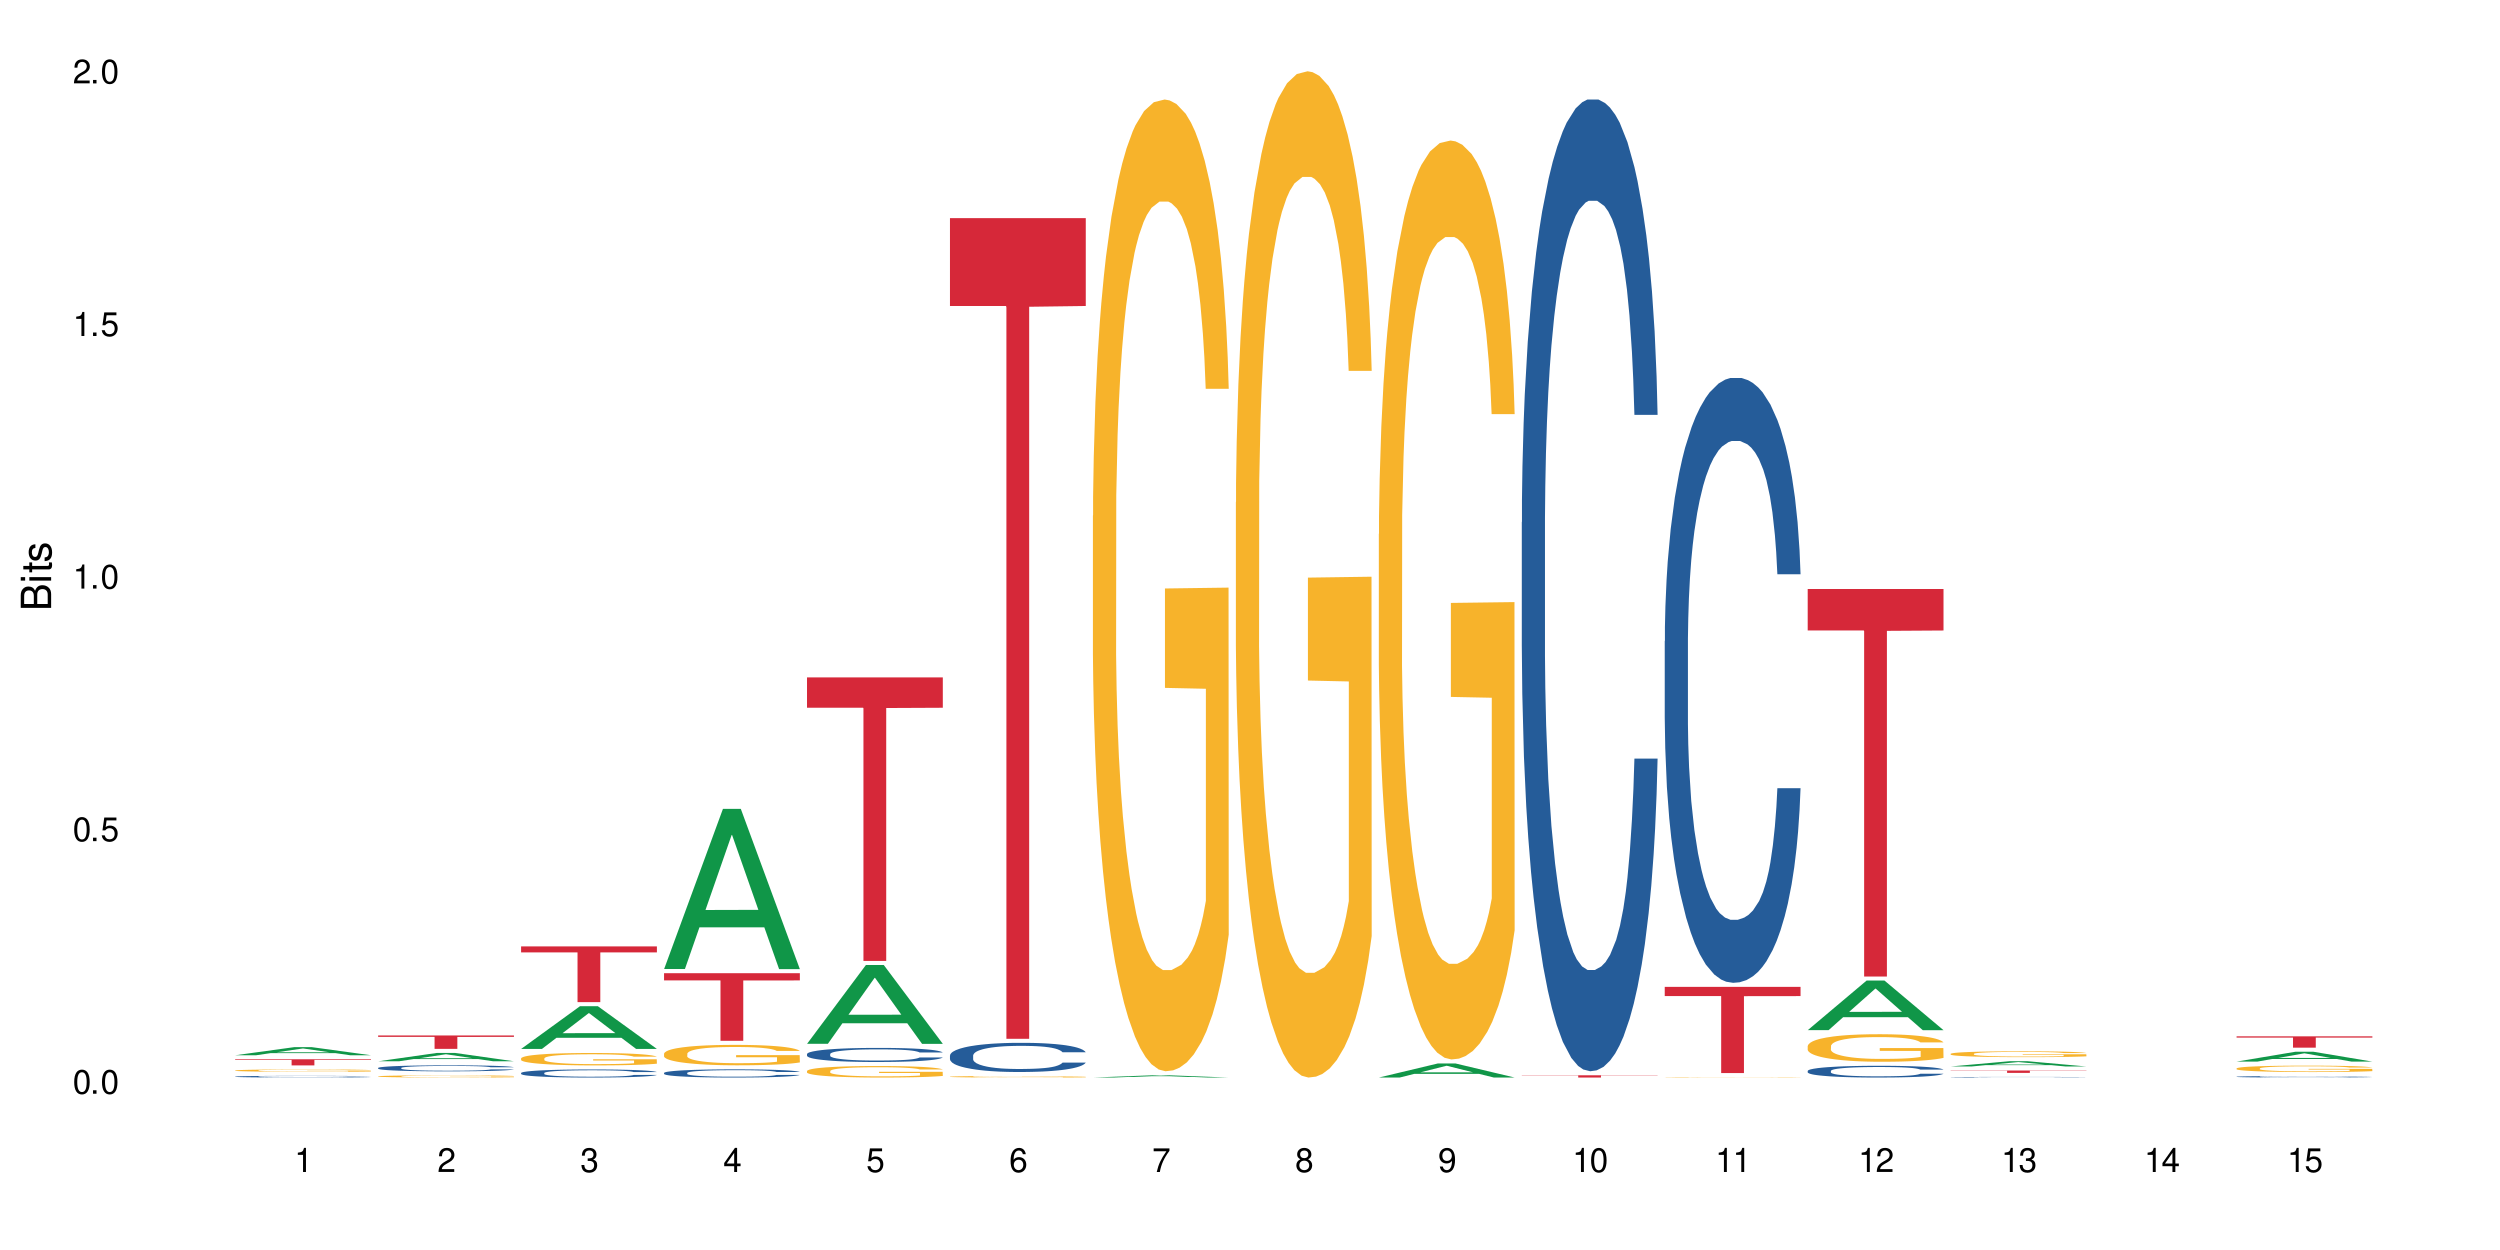 <?xml version="1.0" encoding="UTF-8"?>
<svg xmlns="http://www.w3.org/2000/svg" xmlns:xlink="http://www.w3.org/1999/xlink" width="720" height="360" viewBox="0 0 720 360">
<defs>
<g>
<g id="glyph-0-0">
</g>
<g id="glyph-0-1">
<path d="M 2.641 -6.938 C 2 -6.938 1.422 -6.656 1.078 -6.172 C 0.641 -5.562 0.406 -4.641 0.406 -3.359 C 0.406 -1.016 1.188 0.219 2.641 0.219 C 4.078 0.219 4.859 -1.016 4.859 -3.297 C 4.859 -4.641 4.656 -5.547 4.203 -6.172 C 3.844 -6.656 3.281 -6.938 2.641 -6.938 Z M 2.641 -6.188 C 3.547 -6.188 4 -5.25 4 -3.375 C 4 -1.406 3.562 -0.484 2.625 -0.484 C 1.734 -0.484 1.281 -1.438 1.281 -3.344 C 1.281 -5.25 1.734 -6.188 2.641 -6.188 Z M 2.641 -6.188 "/>
</g>
<g id="glyph-0-2">
<path d="M 1.828 -1 L 0.828 -1 L 0.828 0 L 1.828 0 Z M 1.828 -1 "/>
</g>
<g id="glyph-0-3">
<path d="M 4.562 -6.797 L 1.062 -6.797 L 0.547 -3.094 L 1.328 -3.094 C 1.719 -3.562 2.047 -3.734 2.578 -3.734 C 3.484 -3.734 4.062 -3.109 4.062 -2.094 C 4.062 -1.125 3.484 -0.531 2.578 -0.531 C 1.828 -0.531 1.375 -0.906 1.188 -1.672 L 0.328 -1.672 C 0.453 -1.109 0.547 -0.844 0.75 -0.594 C 1.125 -0.078 1.828 0.219 2.594 0.219 C 3.969 0.219 4.922 -0.781 4.922 -2.219 C 4.922 -3.562 4.031 -4.484 2.719 -4.484 C 2.25 -4.484 1.859 -4.359 1.469 -4.062 L 1.734 -5.969 L 4.562 -5.969 Z M 4.562 -6.797 "/>
</g>
<g id="glyph-0-4">
<path d="M 2.484 -4.938 L 2.484 0 L 3.328 0 L 3.328 -6.938 L 2.766 -6.938 C 2.469 -5.875 2.281 -5.734 0.984 -5.562 L 0.984 -4.938 Z M 2.484 -4.938 "/>
</g>
<g id="glyph-0-5">
<path d="M 4.859 -0.828 L 1.281 -0.828 C 1.359 -1.406 1.672 -1.781 2.5 -2.281 L 3.469 -2.828 C 4.406 -3.344 4.906 -4.062 4.906 -4.906 C 4.906 -5.484 4.672 -6.031 4.266 -6.406 C 3.859 -6.766 3.375 -6.938 2.719 -6.938 C 1.859 -6.938 1.219 -6.625 0.844 -6.031 C 0.609 -5.672 0.5 -5.234 0.484 -4.531 L 1.328 -4.531 C 1.359 -5.016 1.406 -5.281 1.531 -5.516 C 1.75 -5.938 2.188 -6.203 2.703 -6.203 C 3.469 -6.203 4.031 -5.641 4.031 -4.891 C 4.031 -4.344 3.719 -3.859 3.125 -3.516 L 2.234 -3 C 0.812 -2.172 0.406 -1.531 0.328 -0.016 L 4.859 -0.016 Z M 4.859 -0.828 "/>
</g>
<g id="glyph-0-6">
<path d="M 2.125 -3.188 L 2.578 -3.188 C 3.5 -3.188 3.984 -2.766 3.984 -1.922 C 3.984 -1.062 3.469 -0.531 2.594 -0.531 C 1.656 -0.531 1.203 -1 1.156 -2.016 L 0.312 -2.016 C 0.344 -1.453 0.438 -1.094 0.609 -0.781 C 0.953 -0.109 1.625 0.219 2.547 0.219 C 3.953 0.219 4.859 -0.625 4.859 -1.938 C 4.859 -2.828 4.516 -3.297 3.703 -3.594 C 4.344 -3.844 4.656 -4.328 4.656 -5.031 C 4.656 -6.219 3.875 -6.938 2.578 -6.938 C 1.203 -6.938 0.484 -6.172 0.453 -4.703 L 1.297 -4.703 C 1.312 -5.125 1.344 -5.359 1.453 -5.578 C 1.641 -5.969 2.062 -6.203 2.594 -6.203 C 3.344 -6.203 3.797 -5.75 3.797 -5 C 3.797 -4.516 3.609 -4.219 3.25 -4.047 C 3.016 -3.953 2.703 -3.922 2.125 -3.906 Z M 2.125 -3.188 "/>
</g>
<g id="glyph-0-7">
<path d="M 3.141 -1.672 L 3.141 0 L 3.984 0 L 3.984 -1.672 L 4.984 -1.672 L 4.984 -2.438 L 3.984 -2.438 L 3.984 -6.938 L 3.359 -6.938 L 0.266 -2.578 L 0.266 -1.672 Z M 3.141 -2.438 L 1 -2.438 L 3.141 -5.5 Z M 3.141 -2.438 "/>
</g>
<g id="glyph-0-8">
<path d="M 4.781 -5.125 C 4.609 -6.266 3.891 -6.938 2.844 -6.938 C 2.094 -6.938 1.422 -6.578 1.031 -5.953 C 0.594 -5.266 0.406 -4.422 0.406 -3.172 C 0.406 -2 0.578 -1.25 0.984 -0.641 C 1.359 -0.078 1.953 0.219 2.703 0.219 C 3.984 0.219 4.922 -0.75 4.922 -2.094 C 4.922 -3.375 4.062 -4.281 2.844 -4.281 C 2.172 -4.281 1.641 -4.031 1.281 -3.516 C 1.281 -5.234 1.828 -6.188 2.797 -6.188 C 3.391 -6.188 3.797 -5.797 3.938 -5.125 Z M 2.734 -3.531 C 3.547 -3.531 4.062 -2.953 4.062 -2.031 C 4.062 -1.156 3.484 -0.531 2.703 -0.531 C 1.922 -0.531 1.328 -1.188 1.328 -2.078 C 1.328 -2.938 1.906 -3.531 2.734 -3.531 Z M 2.734 -3.531 "/>
</g>
<g id="glyph-0-9">
<path d="M 4.984 -6.797 L 0.438 -6.797 L 0.438 -5.969 L 4.109 -5.969 C 2.5 -3.656 1.828 -2.234 1.328 0 L 2.219 0 C 2.594 -2.172 3.453 -4.047 4.984 -6.094 Z M 4.984 -6.797 "/>
</g>
<g id="glyph-0-10">
<path d="M 3.75 -3.656 C 4.469 -4.094 4.688 -4.438 4.688 -5.078 C 4.688 -6.172 3.844 -6.938 2.641 -6.938 C 1.438 -6.938 0.594 -6.172 0.594 -5.094 C 0.594 -4.438 0.812 -4.094 1.516 -3.656 C 0.734 -3.266 0.359 -2.703 0.359 -1.922 C 0.359 -0.656 1.281 0.219 2.641 0.219 C 3.984 0.219 4.922 -0.656 4.922 -1.922 C 4.922 -2.703 4.531 -3.266 3.75 -3.656 Z M 2.641 -6.188 C 3.359 -6.188 3.812 -5.75 3.812 -5.062 C 3.812 -4.406 3.344 -3.984 2.641 -3.984 C 1.922 -3.984 1.453 -4.406 1.453 -5.078 C 1.453 -5.75 1.922 -6.188 2.641 -6.188 Z M 2.641 -3.266 C 3.484 -3.266 4.062 -2.719 4.062 -1.906 C 4.062 -1.078 3.484 -0.531 2.625 -0.531 C 1.797 -0.531 1.219 -1.094 1.219 -1.906 C 1.219 -2.719 1.781 -3.266 2.641 -3.266 Z M 2.641 -3.266 "/>
</g>
<g id="glyph-0-11">
<path d="M 0.516 -1.578 C 0.672 -0.453 1.406 0.219 2.438 0.219 C 3.188 0.219 3.859 -0.141 4.266 -0.766 C 4.688 -1.453 4.891 -2.297 4.891 -3.547 C 4.891 -4.719 4.703 -5.453 4.312 -6.078 C 3.938 -6.641 3.344 -6.938 2.594 -6.938 C 1.297 -6.938 0.359 -5.969 0.359 -4.625 C 0.359 -3.344 1.234 -2.453 2.453 -2.453 C 3.094 -2.453 3.578 -2.672 4.016 -3.203 C 4 -1.484 3.469 -0.531 2.5 -0.531 C 1.906 -0.531 1.484 -0.906 1.359 -1.578 Z M 2.578 -6.203 C 3.375 -6.203 3.969 -5.531 3.969 -4.641 C 3.969 -3.797 3.391 -3.188 2.547 -3.188 C 1.734 -3.188 1.234 -3.766 1.234 -4.688 C 1.234 -5.562 1.797 -6.203 2.578 -6.203 Z M 2.578 -6.203 "/>
</g>
<g id="glyph-1-0">
</g>
<g id="glyph-1-1">
<path d="M 0 -0.953 L 0 -4.891 C 0 -5.719 -0.234 -6.344 -0.734 -6.797 C -1.188 -7.234 -1.812 -7.469 -2.5 -7.469 C -3.547 -7.469 -4.188 -7 -4.625 -5.875 C -4.984 -6.688 -5.625 -7.094 -6.531 -7.094 C -7.172 -7.094 -7.734 -6.859 -8.141 -6.391 C -8.562 -5.922 -8.75 -5.344 -8.75 -4.5 L -8.75 -0.953 Z M -4.984 -2.062 L -7.766 -2.062 L -7.766 -4.219 C -7.766 -4.844 -7.688 -5.203 -7.453 -5.5 C -7.219 -5.812 -6.859 -5.969 -6.375 -5.969 C -5.891 -5.969 -5.531 -5.812 -5.297 -5.5 C -5.062 -5.203 -4.984 -4.844 -4.984 -4.219 Z M -0.984 -2.062 L -4 -2.062 L -4 -4.781 C -4 -5.766 -3.438 -6.359 -2.484 -6.359 C -1.547 -6.359 -0.984 -5.766 -0.984 -4.781 Z M -0.984 -2.062 "/>
</g>
<g id="glyph-1-2">
<path d="M -6.281 -1.797 L -6.281 -0.797 L 0 -0.797 L 0 -1.797 Z M -8.75 -1.797 L -8.75 -0.797 L -7.484 -0.797 L -7.484 -1.797 Z M -8.75 -1.797 "/>
</g>
<g id="glyph-1-3">
<path d="M -6.281 -3.047 L -6.281 -2.016 L -8.016 -2.016 L -8.016 -1.016 L -6.281 -1.016 L -6.281 -0.172 L -5.469 -0.172 L -5.469 -1.016 L -0.719 -1.016 C -0.078 -1.016 0.281 -1.453 0.281 -2.234 C 0.281 -2.5 0.25 -2.719 0.188 -3.047 L -0.641 -3.047 C -0.609 -2.906 -0.594 -2.766 -0.594 -2.562 C -0.594 -2.141 -0.719 -2.016 -1.156 -2.016 L -5.469 -2.016 L -5.469 -3.047 Z M -6.281 -3.047 "/>
</g>
<g id="glyph-1-4">
<path d="M -4.531 -5.25 C -5.766 -5.25 -6.469 -4.422 -6.469 -2.969 C -6.469 -1.516 -5.719 -0.562 -4.547 -0.562 C -3.562 -0.562 -3.094 -1.062 -2.734 -2.562 L -2.516 -3.484 C -2.344 -4.188 -2.094 -4.469 -1.641 -4.469 C -1.047 -4.469 -0.641 -3.875 -0.641 -3 C -0.641 -2.453 -0.797 -2 -1.062 -1.75 C -1.25 -1.594 -1.422 -1.531 -1.875 -1.469 L -1.875 -0.406 C -0.422 -0.453 0.281 -1.266 0.281 -2.922 C 0.281 -4.5 -0.5 -5.516 -1.719 -5.516 C -2.656 -5.516 -3.172 -4.984 -3.469 -3.734 L -3.703 -2.766 C -3.891 -1.953 -4.156 -1.609 -4.594 -1.609 C -5.188 -1.609 -5.547 -2.125 -5.547 -2.938 C -5.547 -3.75 -5.203 -4.172 -4.531 -4.203 Z M -4.531 -5.25 "/>
</g>
</g>
</defs>
<rect x="-72" y="-36" width="864" height="432" fill="rgb(100%, 100%, 100%)" fill-opacity="1"/>
<path fill-rule="nonzero" fill="rgb(6.275%, 58.824%, 28.235%)" fill-opacity="1" d="M 67.73 303.914 L 67.773 303.91 L 84.695 301.582 L 89.836 301.582 L 106.844 303.914 L 100.867 303.914 L 96.605 303.305 L 77.926 303.305 L 73.75 303.914 L 67.73 303.914 L 79.723 303.055 L 94.895 303.051 L 87.328 301.965 L 87.246 301.961 L 87.16 301.969 L 79.684 303.051 L 79.723 303.055 Z M 67.73 303.914 "/>
<path fill-rule="nonzero" fill="rgb(14.51%, 36.078%, 60%)" fill-opacity="1" d="M 67.73 310.059 L 67.777 310.055 L 67.777 310.047 L 67.922 310.027 L 68.254 310.008 L 68.59 309.992 L 69.449 309.965 L 70.641 309.941 L 71.879 309.922 L 72.785 309.91 L 73.598 309.902 L 75.457 309.883 L 76.652 309.875 L 77.938 309.867 L 79.512 309.859 L 80.656 309.855 L 83.234 309.848 L 85.141 309.844 L 89.816 309.844 L 91.723 309.848 L 93.105 309.848 L 94.633 309.852 L 95.922 309.855 L 98.164 309.867 L 100.168 309.879 L 101.074 309.887 L 102.504 309.898 L 103.602 309.914 L 104.363 309.926 L 105.223 309.941 L 105.984 309.961 L 106.559 309.984 L 106.844 310.004 L 100.168 310.004 L 99.832 309.984 L 99.449 309.973 L 98.734 309.953 L 98.02 309.941 L 97.02 309.926 L 96.113 309.918 L 94.871 309.91 L 93.773 309.906 L 92.629 309.902 L 91.531 309.898 L 89.434 309.895 L 86.094 309.895 L 84.234 309.898 L 83.234 309.902 L 81.801 309.91 L 80.801 309.914 L 79.609 309.922 L 78.797 309.93 L 77.797 309.941 L 77.078 309.953 L 76.27 309.969 L 75.793 309.98 L 75.363 309.992 L 74.98 310.008 L 74.695 310.023 L 74.504 310.039 L 74.41 310.055 L 74.41 310.125 L 74.504 310.141 L 74.742 310.16 L 75.363 310.188 L 76.27 310.211 L 77.32 310.227 L 78.32 310.242 L 78.891 310.246 L 79.656 310.254 L 80.848 310.266 L 82.566 310.273 L 83.566 310.277 L 85.094 310.281 L 90.625 310.281 L 91.867 310.277 L 93.156 310.273 L 94.918 310.266 L 96.016 310.258 L 96.969 310.25 L 97.688 310.242 L 98.879 310.223 L 99.449 310.207 L 99.879 310.191 L 100.168 310.176 L 106.844 310.176 L 106.559 310.191 L 106.129 310.211 L 105.699 310.223 L 105.031 310.238 L 104.27 310.254 L 103.172 310.27 L 102.266 310.277 L 101.074 310.289 L 99.977 310.297 L 98.781 310.305 L 97.02 310.316 L 95.875 310.32 L 94.633 310.324 L 93.156 310.328 L 91.293 310.332 L 85.426 310.332 L 83.949 310.328 L 81.992 310.324 L 79.559 310.316 L 77.797 310.309 L 76.414 310.301 L 75.219 310.293 L 73.883 310.281 L 72.168 310.262 L 71.117 310.246 L 70.402 310.234 L 69.59 310.215 L 69.02 310.199 L 68.352 310.176 L 67.875 310.145 L 67.73 310.117 Z M 67.73 310.059 "/>
<path fill-rule="nonzero" fill="rgb(96.863%, 70.196%, 16.863%)" fill-opacity="1" d="M 67.73 308.293 L 67.777 308.293 L 67.777 308.281 L 67.969 308.25 L 68.445 308.215 L 69.066 308.18 L 69.734 308.156 L 70.164 308.145 L 70.879 308.125 L 71.5 308.109 L 73.074 308.082 L 75.078 308.059 L 76.172 308.047 L 77.414 308.035 L 79.18 308.023 L 79.988 308.02 L 82.469 308.008 L 85.285 308.004 L 88.383 308 L 89.816 308.004 L 91.77 308.004 L 94.441 308.012 L 95.969 308.02 L 97.16 308.023 L 98.402 308.031 L 99.926 308.043 L 101.359 308.059 L 102.504 308.074 L 103.648 308.094 L 104.602 308.113 L 105.414 308.133 L 106.129 308.16 L 106.559 308.184 L 106.844 308.203 L 100.215 308.203 L 99.832 308.184 L 99.402 308.164 L 98.688 308.145 L 97.973 308.129 L 97.258 308.117 L 95.922 308.102 L 94.777 308.094 L 93.344 308.082 L 91.961 308.078 L 90.387 308.074 L 86.906 308.074 L 84.617 308.078 L 83.281 308.082 L 82.328 308.086 L 80.992 308.098 L 80.18 308.105 L 79.703 308.109 L 78.273 308.129 L 77.32 308.145 L 76.793 308.156 L 76.125 308.176 L 75.648 308.191 L 75.125 308.219 L 74.84 308.234 L 74.457 308.277 L 74.41 308.391 L 74.551 308.414 L 74.84 308.438 L 75.219 308.461 L 75.793 308.484 L 76.363 308.504 L 77.367 308.527 L 78.227 308.543 L 78.891 308.555 L 80.18 308.57 L 80.703 308.574 L 81.945 308.586 L 83.234 308.594 L 84.809 308.602 L 86 308.605 L 87.906 308.609 L 90.34 308.609 L 93.203 308.605 L 95.016 308.602 L 96.254 308.598 L 97.066 308.59 L 98.066 308.586 L 98.781 308.578 L 99.449 308.57 L 100.262 308.562 L 100.262 308.414 L 88.48 308.414 L 88.48 308.344 L 106.797 308.344 L 106.844 308.586 L 105.844 308.602 L 104.602 308.617 L 103.41 308.629 L 102.168 308.641 L 100.406 308.652 L 98.973 308.66 L 96.781 308.668 L 94.777 308.676 L 92.676 308.68 L 86.668 308.68 L 84.57 308.676 L 82.898 308.672 L 81.371 308.664 L 79.848 308.656 L 77.938 308.645 L 76.699 308.633 L 75.41 308.621 L 74.121 308.605 L 72.977 308.586 L 72.215 308.574 L 71.453 308.559 L 70.641 308.539 L 69.879 308.52 L 69.305 308.5 L 68.781 308.48 L 68.398 308.457 L 68.016 308.43 L 67.828 308.41 L 67.73 308.391 Z M 67.73 308.293 "/>
<path fill-rule="nonzero" fill="rgb(83.922%, 15.686%, 22.353%)" fill-opacity="1" d="M 67.73 305.078 L 106.844 305.078 L 106.844 305.266 L 90.543 305.27 L 90.543 306.836 L 83.984 306.836 L 83.984 305.27 L 83.891 305.266 L 67.73 305.266 Z M 67.73 305.078 "/>
<path fill-rule="nonzero" fill="rgb(6.275%, 58.824%, 28.235%)" fill-opacity="1" d="M 108.902 305.648 L 108.945 305.645 L 125.867 303.238 L 131.008 303.238 L 148.016 305.648 L 142.039 305.648 L 137.777 305.02 L 119.098 305.02 L 114.922 305.648 L 108.902 305.648 L 120.895 304.758 L 136.062 304.758 L 128.5 303.633 L 128.418 303.629 L 128.332 303.637 L 120.855 304.758 L 120.895 304.758 Z M 108.902 305.648 "/>
<path fill-rule="nonzero" fill="rgb(14.51%, 36.078%, 60%)" fill-opacity="1" d="M 108.902 307.566 L 108.949 307.566 L 108.949 307.527 L 109.094 307.465 L 109.426 307.391 L 109.762 307.34 L 110.621 307.246 L 111.812 307.156 L 113.051 307.086 L 113.957 307.043 L 114.77 307.012 L 116.629 306.953 L 117.82 306.926 L 119.109 306.898 L 120.684 306.871 L 121.828 306.855 L 124.406 306.828 L 126.312 306.816 L 127.793 306.812 L 130.988 306.812 L 132.895 306.82 L 134.277 306.828 L 135.805 306.84 L 137.094 306.855 L 139.336 306.891 L 141.336 306.934 L 142.242 306.957 L 143.676 307.008 L 144.773 307.055 L 145.535 307.098 L 146.395 307.156 L 147.156 307.227 L 147.73 307.309 L 148.016 307.375 L 141.336 307.375 L 141.004 307.312 L 140.621 307.262 L 139.906 307.199 L 139.191 307.152 L 138.191 307.105 L 137.285 307.074 L 136.043 307.047 L 134.945 307.027 L 133.801 307.012 L 132.703 307.004 L 130.605 306.992 L 128.172 306.992 L 127.266 306.996 L 125.406 307.008 L 124.406 307.02 L 122.973 307.043 L 121.973 307.062 L 120.781 307.094 L 119.969 307.121 L 118.969 307.164 L 118.25 307.199 L 117.441 307.25 L 116.965 307.293 L 116.535 307.336 L 116.152 307.387 L 115.867 307.441 L 115.676 307.5 L 115.582 307.559 L 115.582 307.805 L 115.676 307.859 L 115.914 307.926 L 116.535 308.023 L 117.441 308.109 L 118.488 308.176 L 119.492 308.223 L 120.062 308.242 L 120.828 308.27 L 122.02 308.301 L 123.738 308.332 L 124.738 308.344 L 126.266 308.359 L 127.84 308.363 L 129.938 308.363 L 131.797 308.359 L 133.039 308.352 L 134.324 308.336 L 136.09 308.309 L 137.188 308.285 L 138.141 308.254 L 138.859 308.227 L 139.336 308.199 L 140.051 308.148 L 140.621 308.098 L 141.051 308.043 L 141.336 307.988 L 148.016 307.988 L 147.73 308.051 L 147.301 308.113 L 146.871 308.16 L 146.203 308.215 L 145.441 308.262 L 144.344 308.316 L 143.438 308.355 L 142.242 308.395 L 141.148 308.426 L 139.953 308.449 L 138.191 308.484 L 137.043 308.5 L 135.805 308.512 L 134.324 308.523 L 132.465 308.535 L 130.461 308.543 L 126.598 308.543 L 125.121 308.535 L 123.164 308.52 L 120.73 308.492 L 118.969 308.461 L 117.582 308.434 L 116.391 308.398 L 115.055 308.359 L 113.34 308.289 L 112.289 308.234 L 111.574 308.191 L 110.762 308.129 L 110.191 308.074 L 109.523 307.984 L 109.047 307.871 L 108.902 307.785 Z M 108.902 307.566 "/>
<path fill-rule="nonzero" fill="rgb(96.863%, 70.196%, 16.863%)" fill-opacity="1" d="M 108.902 309.977 L 108.949 309.977 L 108.949 309.965 L 109.141 309.938 L 109.617 309.902 L 110.238 309.875 L 110.906 309.852 L 111.336 309.84 L 112.051 309.82 L 112.672 309.809 L 114.246 309.785 L 116.25 309.758 L 117.344 309.75 L 118.586 309.738 L 120.352 309.73 L 121.16 309.727 L 123.641 309.715 L 126.457 309.711 L 129.555 309.707 L 130.988 309.707 L 132.941 309.711 L 135.613 309.719 L 137.141 309.723 L 138.332 309.73 L 139.574 309.734 L 141.098 309.746 L 142.531 309.762 L 143.676 309.773 L 144.82 309.793 L 145.773 309.809 L 146.586 309.832 L 147.301 309.855 L 147.73 309.875 L 148.016 309.895 L 141.387 309.895 L 141.004 309.875 L 140.574 309.859 L 139.859 309.84 L 138.43 309.816 L 137.094 309.801 L 135.949 309.793 L 134.516 309.785 L 133.133 309.777 L 131.559 309.773 L 128.078 309.773 L 125.789 309.777 L 124.453 309.781 L 123.5 309.785 L 122.164 309.797 L 121.352 309.801 L 120.875 309.809 L 119.445 309.824 L 118.488 309.84 L 117.965 309.852 L 117.297 309.867 L 116.82 309.883 L 116.297 309.906 L 116.008 309.922 L 115.629 309.961 L 115.582 310.066 L 115.723 310.086 L 116.008 310.109 L 116.391 310.129 L 116.965 310.152 L 117.535 310.168 L 118.539 310.191 L 119.395 310.207 L 120.062 310.215 L 121.352 310.23 L 121.875 310.234 L 123.117 310.246 L 124.406 310.254 L 125.98 310.262 L 127.172 310.266 L 134.375 310.266 L 136.188 310.258 L 137.426 310.254 L 138.238 310.25 L 139.238 310.246 L 139.953 310.238 L 140.621 310.234 L 141.434 310.223 L 141.434 310.086 L 129.652 310.086 L 129.652 310.023 L 147.969 310.023 L 148.016 310.246 L 147.016 310.262 L 145.773 310.273 L 144.582 310.285 L 143.34 310.297 L 141.578 310.309 L 140.145 310.312 L 137.949 310.32 L 135.949 310.328 L 133.848 310.332 L 127.84 310.332 L 125.742 310.328 L 124.07 310.324 L 122.543 310.316 L 121.02 310.309 L 119.109 310.297 L 117.871 310.289 L 116.582 310.277 L 115.293 310.262 L 114.148 310.246 L 112.625 310.223 L 111.812 310.203 L 111.051 310.184 L 110.477 310.168 L 109.953 310.148 L 109.57 310.129 L 109.188 310.102 L 108.996 310.082 L 108.902 310.066 Z M 108.902 309.977 "/>
<path fill-rule="nonzero" fill="rgb(83.922%, 15.686%, 22.353%)" fill-opacity="1" d="M 108.902 298.215 L 148.016 298.215 L 148.016 298.625 L 131.715 298.629 L 131.715 302.074 L 125.156 302.074 L 125.156 298.633 L 125.062 298.625 L 108.902 298.625 Z M 108.902 298.215 "/>
<path fill-rule="nonzero" fill="rgb(6.275%, 58.824%, 28.235%)" fill-opacity="1" d="M 150.074 302.086 L 150.117 302.074 L 167.039 289.785 L 172.18 289.785 L 189.188 302.098 L 183.211 302.098 L 178.949 298.883 L 160.27 298.883 L 156.09 302.086 L 150.074 302.086 L 162.066 297.555 L 177.234 297.543 L 169.672 291.797 L 169.59 291.785 L 169.504 291.82 L 162.027 297.543 L 162.066 297.555 Z M 150.074 302.086 "/>
<path fill-rule="nonzero" fill="rgb(14.51%, 36.078%, 60%)" fill-opacity="1" d="M 150.074 309.016 L 150.121 309.016 L 150.121 308.965 L 150.266 308.883 L 150.598 308.781 L 150.934 308.711 L 151.793 308.586 L 152.984 308.461 L 154.223 308.367 L 155.129 308.312 L 155.941 308.27 L 157.801 308.191 L 158.992 308.152 L 160.281 308.117 L 161.855 308.078 L 163 308.059 L 165.578 308.023 L 167.484 308.008 L 168.965 308.004 L 172.16 308.004 L 174.066 308.012 L 175.449 308.023 L 176.977 308.039 L 178.266 308.059 L 180.508 308.105 L 182.508 308.164 L 183.414 308.199 L 184.848 308.266 L 185.945 308.328 L 186.707 308.383 L 187.566 308.461 L 188.328 308.559 L 188.902 308.668 L 189.188 308.758 L 182.508 308.758 L 182.176 308.672 L 181.793 308.609 L 181.078 308.52 L 180.363 308.457 L 179.359 308.398 L 178.453 308.355 L 177.215 308.316 L 176.117 308.289 L 174.973 308.27 L 173.875 308.258 L 171.777 308.246 L 169.344 308.246 L 168.438 308.25 L 166.578 308.266 L 165.578 308.281 L 164.145 308.312 L 163.145 308.34 L 161.953 308.383 L 161.141 308.418 L 160.137 308.473 L 159.422 308.523 L 158.613 308.594 L 158.137 308.645 L 157.707 308.707 L 157.324 308.777 L 157.039 308.852 L 156.848 308.93 L 156.754 309.004 L 156.754 309.336 L 156.848 309.414 L 157.086 309.5 L 157.707 309.633 L 158.613 309.746 L 159.66 309.836 L 160.664 309.898 L 161.234 309.93 L 162 309.961 L 163.191 310.004 L 164.91 310.047 L 165.91 310.062 L 167.438 310.082 L 169.012 310.09 L 171.109 310.09 L 172.969 310.082 L 174.211 310.07 L 175.496 310.055 L 177.262 310.016 L 178.359 309.984 L 179.312 309.941 L 180.027 309.902 L 180.508 309.867 L 181.223 309.801 L 181.793 309.73 L 182.223 309.656 L 182.508 309.582 L 189.188 309.582 L 188.902 309.668 L 188.473 309.75 L 188.043 309.812 L 187.375 309.887 L 186.613 309.953 L 185.516 310.027 L 184.609 310.078 L 183.414 310.129 L 182.32 310.172 L 181.125 310.207 L 179.359 310.25 L 178.215 310.27 L 176.977 310.289 L 175.496 310.309 L 173.637 310.32 L 171.633 310.332 L 169.773 310.332 L 167.77 310.328 L 166.293 310.32 L 164.336 310.301 L 161.902 310.262 L 160.137 310.223 L 158.754 310.18 L 157.562 310.137 L 156.227 310.082 L 154.512 309.988 L 153.461 309.914 L 152.746 309.855 L 151.934 309.773 L 151.363 309.699 L 150.695 309.578 L 150.219 309.426 L 150.074 309.309 Z M 150.074 309.016 "/>
<path fill-rule="nonzero" fill="rgb(96.863%, 70.196%, 16.863%)" fill-opacity="1" d="M 150.074 304.793 L 150.121 304.789 L 150.121 304.727 L 150.312 304.578 L 150.789 304.375 L 151.41 304.207 L 152.078 304.078 L 152.508 304.008 L 153.223 303.91 L 153.844 303.84 L 155.418 303.691 L 157.418 303.555 L 158.516 303.496 L 159.758 303.441 L 161.523 303.379 L 162.332 303.355 L 164.812 303.305 L 167.629 303.27 L 170.727 303.262 L 172.16 303.266 L 174.113 303.277 L 176.785 303.312 L 178.312 303.348 L 179.504 303.379 L 180.746 303.422 L 182.27 303.488 L 183.703 303.566 L 184.848 303.645 L 185.992 303.742 L 186.945 303.848 L 187.758 303.961 L 188.473 304.098 L 188.902 304.211 L 189.188 304.328 L 182.559 304.328 L 182.176 304.211 L 181.746 304.125 L 181.031 304.016 L 180.316 303.938 L 179.602 303.875 L 178.266 303.789 L 177.121 303.738 L 175.688 303.691 L 174.305 303.664 L 172.73 303.645 L 171.777 303.637 L 169.25 303.637 L 166.961 303.66 L 165.625 303.688 L 164.672 303.711 L 163.336 303.762 L 162.523 303.801 L 162.047 303.828 L 160.617 303.93 L 159.66 304.02 L 159.137 304.082 L 158.469 304.18 L 157.992 304.266 L 157.469 304.398 L 157.18 304.496 L 156.801 304.719 L 156.754 305.305 L 156.895 305.43 L 157.18 305.566 L 157.562 305.684 L 158.137 305.805 L 158.707 305.902 L 159.711 306.027 L 160.566 306.113 L 161.234 306.168 L 162.523 306.258 L 163.047 306.285 L 164.289 306.344 L 165.578 306.391 L 167.148 306.43 L 168.344 306.449 L 170.25 306.465 L 172.684 306.465 L 175.547 306.445 L 177.359 306.422 L 178.598 306.395 L 179.41 306.371 L 180.41 306.336 L 181.125 306.305 L 181.793 306.266 L 182.605 306.211 L 182.605 305.43 L 170.824 305.426 L 170.824 305.062 L 189.141 305.059 L 189.188 306.336 L 188.188 306.426 L 186.945 306.508 L 185.754 306.574 L 184.512 306.629 L 182.746 306.691 L 181.316 306.73 L 179.121 306.777 L 177.121 306.805 L 175.02 306.824 L 173.16 306.836 L 170.965 306.84 L 169.012 306.832 L 166.91 306.812 L 165.242 306.785 L 163.715 306.754 L 162.191 306.711 L 160.281 306.645 L 159.043 306.586 L 157.754 306.52 L 156.465 306.438 L 155.32 306.348 L 154.559 306.281 L 153.793 306.203 L 152.984 306.105 L 152.219 305.992 L 151.648 305.891 L 151.125 305.777 L 150.742 305.668 L 150.359 305.523 L 150.168 305.406 L 150.074 305.305 Z M 150.074 304.793 "/>
<path fill-rule="nonzero" fill="rgb(83.922%, 15.686%, 22.353%)" fill-opacity="1" d="M 150.074 272.566 L 189.188 272.566 L 189.188 274.285 L 172.887 274.301 L 172.887 288.621 L 166.328 288.621 L 166.328 274.316 L 166.234 274.285 L 150.074 274.285 Z M 150.074 272.566 "/>
<path fill-rule="nonzero" fill="rgb(6.275%, 58.824%, 28.235%)" fill-opacity="1" d="M 191.246 279.07 L 191.289 279.027 L 208.211 232.949 L 213.352 232.949 L 230.359 279.117 L 224.383 279.117 L 220.121 267.066 L 201.441 267.066 L 197.262 279.07 L 191.246 279.07 L 203.238 262.078 L 218.406 262.035 L 210.844 240.492 L 210.762 240.449 L 210.676 240.578 L 203.195 262.035 L 203.238 262.078 Z M 191.246 279.07 "/>
<path fill-rule="nonzero" fill="rgb(14.51%, 36.078%, 60%)" fill-opacity="1" d="M 191.246 309 L 191.293 308.996 L 191.293 308.945 L 191.438 308.863 L 191.77 308.758 L 192.105 308.688 L 192.965 308.562 L 194.156 308.438 L 195.395 308.344 L 196.301 308.285 L 197.113 308.242 L 198.973 308.164 L 200.164 308.121 L 201.453 308.086 L 203.027 308.051 L 204.172 308.027 L 206.746 307.992 L 208.656 307.977 L 210.133 307.973 L 213.332 307.973 L 215.238 307.98 L 216.621 307.992 L 218.148 308.008 L 219.438 308.027 L 221.676 308.074 L 223.68 308.137 L 224.586 308.172 L 226.02 308.238 L 227.117 308.301 L 227.879 308.359 L 228.738 308.438 L 229.5 308.535 L 230.074 308.645 L 230.359 308.738 L 223.68 308.738 L 223.348 308.652 L 222.965 308.586 L 222.25 308.496 L 221.535 308.434 L 220.531 308.371 L 219.625 308.328 L 218.387 308.289 L 217.289 308.262 L 216.145 308.242 L 215.047 308.23 L 212.949 308.219 L 210.516 308.219 L 209.609 308.223 L 207.75 308.238 L 206.746 308.254 L 205.316 308.285 L 204.316 308.312 L 203.121 308.355 L 202.312 308.395 L 201.309 308.449 L 200.594 308.5 L 199.785 308.57 L 199.309 308.625 L 198.879 308.684 L 198.496 308.754 L 198.211 308.832 L 198.02 308.91 L 197.922 308.988 L 197.922 309.324 L 198.02 309.398 L 198.258 309.492 L 198.879 309.621 L 199.785 309.738 L 200.832 309.828 L 201.836 309.891 L 202.406 309.922 L 203.172 309.957 L 204.363 310 L 206.082 310.043 L 207.082 310.062 L 208.609 310.078 L 210.184 310.086 L 212.281 310.086 L 214.141 310.078 L 215.383 310.066 L 216.668 310.051 L 218.434 310.012 L 219.531 309.98 L 220.484 309.938 L 221.199 309.898 L 221.676 309.863 L 222.395 309.797 L 222.965 309.723 L 223.395 309.645 L 223.68 309.574 L 230.359 309.574 L 230.074 309.66 L 229.645 309.742 L 229.215 309.805 L 228.547 309.883 L 227.781 309.949 L 226.688 310.023 L 225.781 310.074 L 224.586 310.129 L 223.488 310.168 L 222.297 310.207 L 220.531 310.25 L 219.387 310.27 L 218.148 310.289 L 216.668 310.305 L 214.809 310.32 L 212.805 310.332 L 210.945 310.332 L 208.941 310.328 L 207.465 310.32 L 205.508 310.301 L 203.074 310.262 L 201.309 310.219 L 199.926 310.18 L 198.734 310.137 L 197.398 310.078 L 195.684 309.984 L 194.633 309.91 L 193.918 309.848 L 193.105 309.766 L 192.535 309.688 L 191.867 309.57 L 191.391 309.414 L 191.246 309.297 Z M 191.246 309 "/>
<path fill-rule="nonzero" fill="rgb(96.863%, 70.196%, 16.863%)" fill-opacity="1" d="M 191.246 303.445 L 191.293 303.438 L 191.293 303.332 L 191.484 303.09 L 191.961 302.754 L 192.582 302.48 L 193.25 302.266 L 193.68 302.152 L 194.395 301.992 L 195.016 301.875 L 196.59 301.633 L 198.59 301.406 L 199.688 301.309 L 200.93 301.219 L 202.695 301.117 L 203.504 301.078 L 205.984 300.992 L 208.801 300.938 L 211.898 300.922 L 213.332 300.93 L 215.285 300.949 L 217.957 301.008 L 219.484 301.062 L 220.676 301.117 L 221.918 301.188 L 223.441 301.293 L 224.875 301.422 L 226.02 301.551 L 227.164 301.715 L 228.117 301.887 L 228.93 302.074 L 229.645 302.297 L 230.074 302.488 L 230.359 302.676 L 223.73 302.676 L 223.348 302.488 L 222.918 302.34 L 222.203 302.164 L 221.488 302.035 L 220.77 301.934 L 219.438 301.793 L 218.293 301.707 L 216.859 301.633 L 215.477 301.582 L 213.902 301.551 L 212.949 301.539 L 210.422 301.539 L 208.133 301.578 L 206.797 301.621 L 205.84 301.664 L 204.508 301.746 L 203.695 301.809 L 203.219 301.852 L 201.789 302.02 L 200.832 302.168 L 200.309 302.273 L 199.641 302.434 L 199.164 302.578 L 198.641 302.793 L 198.352 302.953 L 197.973 303.32 L 197.922 304.289 L 198.066 304.492 L 198.352 304.711 L 198.734 304.906 L 199.309 305.109 L 199.879 305.266 L 200.883 305.477 L 201.738 305.613 L 202.406 305.707 L 203.695 305.852 L 204.219 305.898 L 205.461 305.996 L 206.746 306.07 L 208.32 306.137 L 209.516 306.168 L 211.422 306.195 L 213.855 306.195 L 216.719 306.164 L 218.531 306.121 L 219.77 306.078 L 220.582 306.039 L 221.582 305.98 L 222.297 305.926 L 222.965 305.867 L 223.777 305.777 L 223.777 304.492 L 211.996 304.484 L 211.996 303.883 L 230.312 303.879 L 230.359 305.98 L 229.355 306.125 L 228.117 306.266 L 226.926 306.371 L 225.684 306.465 L 223.918 306.566 L 222.488 306.629 L 220.293 306.707 L 218.293 306.754 L 216.191 306.785 L 214.332 306.801 L 212.137 306.809 L 210.184 306.797 L 208.082 306.766 L 206.414 306.723 L 204.887 306.668 L 203.359 306.598 L 201.453 306.484 L 200.215 306.395 L 198.926 306.281 L 197.637 306.148 L 196.492 306 L 195.73 305.891 L 194.965 305.762 L 194.156 305.598 L 193.391 305.414 L 192.82 305.25 L 192.297 305.062 L 191.914 304.883 L 191.531 304.641 L 191.34 304.449 L 191.246 304.281 Z M 191.246 303.445 "/>
<path fill-rule="nonzero" fill="rgb(83.922%, 15.686%, 22.353%)" fill-opacity="1" d="M 191.246 280.281 L 230.359 280.281 L 230.359 282.363 L 214.059 282.383 L 214.059 299.758 L 207.5 299.758 L 207.5 282.402 L 207.402 282.363 L 191.246 282.363 Z M 191.246 280.281 "/>
<path fill-rule="nonzero" fill="rgb(6.275%, 58.824%, 28.235%)" fill-opacity="1" d="M 232.418 300.609 L 232.461 300.59 L 249.383 277.918 L 254.523 277.918 L 271.531 300.633 L 265.555 300.633 L 261.293 294.703 L 242.613 294.703 L 238.434 300.609 L 232.418 300.609 L 244.41 292.25 L 259.578 292.23 L 252.016 281.629 L 251.934 281.609 L 251.848 281.672 L 244.367 292.23 L 244.41 292.25 Z M 232.418 300.609 "/>
<path fill-rule="nonzero" fill="rgb(14.51%, 36.078%, 60%)" fill-opacity="1" d="M 232.418 303.562 L 232.465 303.559 L 232.465 303.469 L 232.609 303.328 L 232.941 303.148 L 233.277 303.027 L 234.133 302.809 L 235.328 302.598 L 236.566 302.434 L 237.473 302.336 L 238.285 302.262 L 240.145 302.125 L 241.336 302.055 L 242.625 301.992 L 244.199 301.93 L 245.344 301.891 L 247.918 301.832 L 249.828 301.809 L 251.305 301.797 L 254.504 301.797 L 256.41 301.812 L 257.793 301.828 L 259.32 301.859 L 260.609 301.891 L 262.848 301.973 L 264.852 302.078 L 265.758 302.137 L 267.191 302.254 L 268.285 302.363 L 269.051 302.461 L 269.91 302.598 L 270.672 302.766 L 271.246 302.953 L 271.531 303.113 L 264.852 303.113 L 264.52 302.965 L 264.137 302.852 L 263.422 302.699 L 262.707 302.59 L 261.703 302.48 L 260.797 302.41 L 259.559 302.34 L 258.461 302.297 L 257.316 302.262 L 256.219 302.242 L 254.121 302.219 L 251.688 302.219 L 250.781 302.227 L 248.922 302.258 L 247.918 302.281 L 246.488 302.332 L 245.488 302.383 L 244.293 302.457 L 243.484 302.52 L 242.48 302.617 L 241.766 302.703 L 240.957 302.824 L 240.48 302.918 L 240.051 303.02 L 239.668 303.145 L 239.383 303.273 L 239.191 303.41 L 239.094 303.543 L 239.094 304.117 L 239.191 304.254 L 239.43 304.406 L 240.051 304.633 L 240.957 304.832 L 242.004 304.988 L 243.008 305.098 L 243.578 305.148 L 244.344 305.211 L 245.535 305.285 L 247.25 305.359 L 248.254 305.387 L 249.781 305.418 L 251.355 305.434 L 253.453 305.434 L 255.312 305.418 L 256.555 305.398 L 257.84 305.371 L 259.605 305.305 L 260.703 305.246 L 261.656 305.176 L 262.371 305.105 L 262.848 305.047 L 263.566 304.93 L 264.137 304.805 L 264.566 304.676 L 264.852 304.551 L 271.531 304.551 L 271.246 304.699 L 270.816 304.844 L 270.387 304.949 L 269.719 305.078 L 268.953 305.195 L 267.859 305.324 L 266.953 305.41 L 265.758 305.504 L 264.66 305.574 L 263.469 305.637 L 261.703 305.711 L 260.559 305.746 L 259.32 305.781 L 257.84 305.812 L 255.98 305.836 L 253.977 305.852 L 252.117 305.855 L 250.113 305.848 L 248.637 305.832 L 246.68 305.801 L 244.246 305.734 L 242.48 305.664 L 241.098 305.594 L 239.906 305.52 L 238.57 305.418 L 236.852 305.254 L 235.805 305.129 L 235.09 305.023 L 234.277 304.879 L 233.707 304.75 L 233.039 304.543 L 232.559 304.277 L 232.418 304.074 Z M 232.418 303.562 "/>
<path fill-rule="nonzero" fill="rgb(96.863%, 70.196%, 16.863%)" fill-opacity="1" d="M 232.418 308.438 L 232.465 308.434 L 232.465 308.375 L 232.656 308.238 L 233.133 308.051 L 233.754 307.898 L 234.422 307.777 L 234.852 307.711 L 235.566 307.621 L 236.188 307.555 L 237.758 307.418 L 239.762 307.293 L 240.859 307.238 L 242.102 307.188 L 243.863 307.129 L 244.676 307.105 L 247.156 307.059 L 249.969 307.027 L 253.07 307.02 L 254.504 307.023 L 256.457 307.035 L 259.129 307.066 L 260.656 307.098 L 261.848 307.129 L 263.086 307.168 L 264.613 307.227 L 266.047 307.301 L 267.191 307.375 L 268.336 307.465 L 269.289 307.562 L 270.098 307.668 L 270.816 307.793 L 271.246 307.898 L 271.531 308.004 L 264.898 308.004 L 264.52 307.898 L 264.09 307.816 L 263.375 307.719 L 262.66 307.645 L 261.941 307.59 L 260.609 307.508 L 259.461 307.461 L 258.031 307.418 L 256.648 307.391 L 255.074 307.375 L 254.121 307.367 L 251.594 307.367 L 249.305 307.387 L 247.969 307.414 L 247.012 307.438 L 245.676 307.48 L 244.867 307.52 L 244.391 307.543 L 242.957 307.637 L 242.004 307.723 L 241.48 307.777 L 240.812 307.871 L 240.336 307.949 L 239.812 308.07 L 239.523 308.164 L 239.145 308.367 L 239.094 308.914 L 239.238 309.027 L 239.523 309.152 L 239.906 309.262 L 240.48 309.375 L 241.051 309.465 L 242.051 309.582 L 242.91 309.66 L 243.578 309.711 L 244.867 309.793 L 245.391 309.82 L 246.633 309.875 L 247.918 309.918 L 249.492 309.953 L 250.688 309.973 L 252.594 309.988 L 255.027 309.988 L 257.887 309.969 L 259.699 309.945 L 260.941 309.922 L 261.754 309.898 L 262.754 309.867 L 263.469 309.836 L 264.137 309.805 L 264.949 309.75 L 264.949 309.027 L 253.168 309.023 L 253.168 308.688 L 271.484 308.684 L 271.531 309.867 L 270.527 309.949 L 269.289 310.027 L 268.098 310.086 L 266.855 310.141 L 265.09 310.195 L 263.66 310.234 L 261.465 310.273 L 259.461 310.301 L 257.363 310.32 L 255.504 310.328 L 253.309 310.332 L 251.355 310.328 L 249.254 310.309 L 247.586 310.285 L 246.059 310.254 L 244.531 310.215 L 242.625 310.152 L 241.387 310.098 L 240.098 310.035 L 238.809 309.961 L 237.664 309.879 L 236.902 309.816 L 236.137 309.742 L 235.328 309.652 L 234.562 309.547 L 233.992 309.453 L 233.465 309.348 L 233.086 309.25 L 232.703 309.113 L 232.512 309.004 L 232.418 308.91 Z M 232.418 308.438 "/>
<path fill-rule="nonzero" fill="rgb(83.922%, 15.686%, 22.353%)" fill-opacity="1" d="M 232.418 195.09 L 271.531 195.09 L 271.531 203.832 L 255.23 203.91 L 255.23 276.754 L 248.672 276.754 L 248.672 203.984 L 248.574 203.832 L 232.418 203.832 Z M 232.418 195.09 "/>
<path fill-rule="nonzero" fill="rgb(14.51%, 36.078%, 60%)" fill-opacity="1" d="M 273.59 303.992 L 273.637 303.984 L 273.637 303.801 L 273.781 303.508 L 274.113 303.141 L 274.449 302.887 L 275.305 302.434 L 276.5 301.996 L 277.738 301.66 L 278.645 301.461 L 279.457 301.305 L 281.316 301.02 L 282.508 300.875 L 283.797 300.746 L 285.371 300.613 L 286.516 300.539 L 289.09 300.414 L 291 300.359 L 292.477 300.34 L 295.672 300.34 L 297.582 300.367 L 298.965 300.406 L 300.492 300.469 L 301.777 300.539 L 304.02 300.707 L 306.023 300.922 L 306.93 301.043 L 308.363 301.281 L 309.457 301.512 L 310.223 301.711 L 311.082 301.996 L 311.844 302.344 L 312.414 302.734 L 312.703 303.062 L 306.023 303.062 L 305.691 302.758 L 305.309 302.52 L 304.594 302.203 L 303.879 301.98 L 302.875 301.758 L 301.969 301.613 L 300.73 301.465 L 299.633 301.375 L 298.488 301.305 L 297.391 301.258 L 295.293 301.215 L 292.859 301.215 L 291.953 301.23 L 290.094 301.289 L 289.09 301.344 L 287.66 301.453 L 286.66 301.551 L 285.465 301.703 L 284.656 301.836 L 283.652 302.035 L 282.938 302.211 L 282.129 302.465 L 281.648 302.656 L 281.223 302.871 L 280.84 303.125 L 280.555 303.395 L 280.363 303.68 L 280.266 303.953 L 280.266 305.145 L 280.363 305.422 L 280.602 305.742 L 281.223 306.211 L 282.129 306.617 L 283.176 306.941 L 284.18 307.172 L 284.75 307.281 L 285.516 307.402 L 286.707 307.555 L 288.422 307.711 L 289.426 307.77 L 290.953 307.832 L 292.527 307.863 L 294.625 307.863 L 296.484 307.832 L 297.727 307.793 L 299.012 307.734 L 300.777 307.602 L 301.875 307.48 L 302.828 307.332 L 303.543 307.188 L 304.02 307.066 L 304.738 306.828 L 305.309 306.566 L 305.738 306.297 L 306.023 306.035 L 312.703 306.035 L 312.414 306.344 L 311.988 306.641 L 311.559 306.863 L 310.891 307.133 L 310.125 307.371 L 309.027 307.641 L 308.121 307.816 L 306.93 308.008 L 305.832 308.156 L 304.641 308.285 L 302.875 308.438 L 301.73 308.516 L 300.492 308.586 L 299.012 308.645 L 297.152 308.699 L 295.148 308.73 L 293.289 308.738 L 291.285 308.723 L 289.805 308.691 L 287.852 308.625 L 285.418 308.484 L 283.652 308.34 L 282.27 308.191 L 281.078 308.039 L 279.742 307.832 L 278.023 307.496 L 276.977 307.234 L 276.262 307.02 L 275.449 306.719 L 274.875 306.449 L 274.211 306.02 L 273.73 305.477 L 273.59 305.051 Z M 273.59 303.992 "/>
<path fill-rule="nonzero" fill="rgb(96.863%, 70.196%, 16.863%)" fill-opacity="1" d="M 273.59 310.086 L 273.637 310.086 L 273.637 310.078 L 273.828 310.062 L 274.305 310.035 L 274.926 310.016 L 275.594 310 L 276.023 309.992 L 276.738 309.98 L 277.355 309.973 L 278.93 309.953 L 280.934 309.938 L 282.031 309.93 L 283.273 309.926 L 285.035 309.918 L 285.848 309.914 L 288.328 309.906 L 291.141 309.902 L 297.629 309.902 L 300.301 309.91 L 301.828 309.914 L 303.02 309.918 L 304.258 309.922 L 305.785 309.93 L 307.215 309.938 L 308.363 309.949 L 309.508 309.961 L 310.461 309.973 L 311.27 309.988 L 311.988 310.004 L 312.414 310.016 L 312.703 310.031 L 306.07 310.031 L 305.691 310.016 L 305.262 310.008 L 304.547 309.992 L 303.832 309.984 L 303.113 309.977 L 301.777 309.965 L 300.633 309.961 L 299.203 309.953 L 297.82 309.949 L 290.473 309.949 L 289.141 309.953 L 288.184 309.957 L 286.848 309.961 L 286.039 309.969 L 285.562 309.969 L 284.129 309.98 L 283.176 309.992 L 282.652 310 L 281.984 310.012 L 281.508 310.023 L 280.98 310.039 L 280.695 310.051 L 280.316 310.078 L 280.266 310.148 L 280.41 310.164 L 280.695 310.18 L 281.078 310.195 L 281.648 310.207 L 282.223 310.219 L 283.223 310.234 L 284.082 310.246 L 284.75 310.25 L 286.039 310.262 L 286.562 310.266 L 287.805 310.273 L 289.09 310.277 L 290.664 310.285 L 291.859 310.285 L 293.766 310.289 L 296.199 310.289 L 299.059 310.285 L 300.871 310.281 L 302.113 310.277 L 302.922 310.277 L 303.926 310.273 L 304.641 310.27 L 305.309 310.266 L 306.121 310.258 L 306.121 310.164 L 294.34 310.164 L 294.34 310.117 L 312.656 310.117 L 312.703 310.273 L 311.699 310.281 L 310.461 310.293 L 309.27 310.301 L 308.027 310.309 L 306.262 310.316 L 304.832 310.32 L 302.637 310.324 L 300.633 310.328 L 298.535 310.332 L 292.527 310.332 L 290.426 310.328 L 288.758 310.324 L 285.703 310.316 L 283.797 310.309 L 282.555 310.301 L 281.27 310.293 L 279.98 310.285 L 278.836 310.273 L 278.074 310.266 L 277.309 310.254 L 276.5 310.242 L 275.734 310.23 L 275.164 310.219 L 274.637 310.203 L 274.258 310.191 L 273.875 310.176 L 273.684 310.16 L 273.59 310.148 Z M 273.59 310.086 "/>
<path fill-rule="nonzero" fill="rgb(83.922%, 15.686%, 22.353%)" fill-opacity="1" d="M 273.59 62.824 L 312.703 62.824 L 312.703 88.125 L 296.402 88.348 L 296.402 299.176 L 289.844 299.176 L 289.844 88.57 L 289.746 88.125 L 273.59 88.125 Z M 273.59 62.824 "/>
<path fill-rule="nonzero" fill="rgb(6.275%, 58.824%, 28.235%)" fill-opacity="1" d="M 314.762 310.332 L 314.801 310.332 L 331.727 309.684 L 336.867 309.684 L 353.875 310.332 L 347.898 310.332 L 343.637 310.164 L 324.957 310.164 L 320.777 310.332 L 314.762 310.332 L 326.754 310.094 L 341.922 310.094 L 334.359 309.789 L 334.191 309.789 L 326.711 310.094 L 326.754 310.094 Z M 314.762 310.332 "/>
<path fill-rule="nonzero" fill="rgb(96.863%, 70.196%, 16.863%)" fill-opacity="1" d="M 314.762 148.527 L 314.809 148.273 L 314.809 143.16 L 315 131.66 L 315.477 115.812 L 316.098 102.777 L 316.766 92.555 L 317.191 87.188 L 317.91 79.523 L 318.527 73.898 L 320.102 62.398 L 322.105 51.664 L 323.203 47.062 L 324.445 42.719 L 326.207 37.863 L 327.02 36.074 L 329.5 31.984 L 332.312 29.43 L 335.414 28.66 L 336.844 28.918 L 338.801 29.941 L 341.473 32.75 L 343 35.305 L 344.191 37.863 L 345.43 41.184 L 346.957 46.297 L 348.387 52.43 L 349.531 58.562 L 350.68 66.23 L 351.633 74.41 L 352.441 83.355 L 353.16 94.09 L 353.586 103.035 L 353.875 111.98 L 347.242 111.98 L 346.863 103.035 L 346.434 96.133 L 345.719 87.699 L 345 81.566 L 344.285 76.711 L 342.949 70.066 L 341.805 65.977 L 340.375 62.398 L 338.992 60.098 L 337.418 58.562 L 336.465 58.055 L 333.938 58.055 L 331.645 59.844 L 330.309 61.887 L 329.355 63.93 L 328.02 67.766 L 327.211 70.832 L 326.734 72.875 L 325.301 80.801 L 324.348 87.957 L 323.824 92.812 L 323.156 100.48 L 322.68 107.379 L 322.152 117.602 L 321.867 125.27 L 321.484 142.648 L 321.438 188.652 L 321.582 198.367 L 321.867 208.844 L 322.25 218.043 L 322.82 227.758 L 323.395 235.168 L 324.395 245.137 L 325.254 251.781 L 325.922 256.125 L 327.211 263.027 L 327.734 265.328 L 328.977 269.926 L 330.262 273.504 L 331.836 276.57 L 333.031 278.105 L 334.938 279.383 L 337.371 279.383 L 340.23 277.852 L 342.043 275.805 L 343.285 273.762 L 344.094 271.973 L 345.098 269.16 L 345.812 266.605 L 346.48 263.793 L 347.293 259.449 L 347.293 198.367 L 335.508 198.109 L 335.508 169.484 L 353.824 169.23 L 353.875 269.16 L 352.871 276.062 L 351.633 282.707 L 350.438 287.816 L 349.199 292.164 L 347.434 297.02 L 346.004 300.086 L 343.809 303.664 L 341.805 305.965 L 339.707 307.496 L 337.848 308.266 L 335.652 308.52 L 333.695 308.008 L 331.598 306.477 L 329.93 304.43 L 328.402 301.875 L 326.875 298.551 L 324.969 293.184 L 323.727 288.84 L 322.441 283.473 L 321.152 277.082 L 320.008 270.184 L 319.246 264.816 L 318.48 258.684 L 317.672 251.016 L 316.906 242.324 L 316.336 234.402 L 315.809 225.457 L 315.43 217.023 L 315.047 205.523 L 314.855 196.32 L 314.762 188.398 Z M 314.762 148.527 "/>
<path fill-rule="nonzero" fill="rgb(96.863%, 70.196%, 16.863%)" fill-opacity="1" d="M 355.934 144.652 L 355.98 144.387 L 355.98 139.094 L 356.172 127.184 L 356.648 110.777 L 357.27 97.277 L 357.938 86.691 L 358.363 81.133 L 359.082 73.195 L 359.699 67.371 L 361.273 55.461 L 363.277 44.348 L 364.375 39.582 L 365.613 35.082 L 367.379 30.055 L 368.191 28.203 L 370.672 23.965 L 373.484 21.32 L 376.586 20.527 L 378.016 20.789 L 379.973 21.848 L 382.645 24.762 L 384.172 27.406 L 385.363 30.055 L 386.602 33.496 L 388.129 38.789 L 389.559 45.141 L 390.703 51.492 L 391.848 59.43 L 392.805 67.902 L 393.613 77.164 L 394.328 88.281 L 394.758 97.543 L 395.047 106.805 L 388.414 106.805 L 388.035 97.543 L 387.605 90.398 L 386.891 81.664 L 386.172 75.312 L 385.457 70.281 L 384.121 63.402 L 382.977 59.168 L 381.547 55.461 L 380.164 53.078 L 378.59 51.492 L 377.637 50.961 L 375.105 50.961 L 372.816 52.816 L 371.48 54.934 L 370.527 57.051 L 369.191 61.02 L 368.383 64.195 L 367.906 66.312 L 366.473 74.516 L 365.52 81.93 L 364.996 86.957 L 364.328 94.898 L 363.852 102.043 L 363.324 112.629 L 363.039 120.57 L 362.656 138.566 L 362.609 186.207 L 362.754 196.262 L 363.039 207.113 L 363.422 216.641 L 363.992 226.699 L 364.566 234.375 L 365.566 244.695 L 366.426 251.578 L 367.094 256.078 L 368.383 263.223 L 368.906 265.605 L 370.148 270.367 L 371.434 274.074 L 373.008 277.25 L 374.199 278.836 L 376.109 280.16 L 378.543 280.16 L 381.402 278.574 L 383.215 276.457 L 384.457 274.34 L 385.266 272.484 L 386.27 269.574 L 386.984 266.926 L 387.652 264.016 L 388.461 259.516 L 388.461 196.262 L 376.68 195.996 L 376.68 166.355 L 394.996 166.09 L 395.047 269.574 L 394.043 276.719 L 392.805 283.602 L 391.609 288.895 L 390.371 293.395 L 388.605 298.422 L 387.176 301.598 L 384.98 305.305 L 382.977 307.688 L 380.879 309.273 L 379.02 310.066 L 376.824 310.332 L 374.867 309.805 L 372.77 308.215 L 371.102 306.098 L 369.574 303.453 L 368.047 300.012 L 366.141 294.453 L 364.898 289.953 L 363.613 284.395 L 362.324 277.777 L 361.18 270.633 L 360.414 265.074 L 359.652 258.723 L 358.844 250.781 L 358.078 241.785 L 357.508 233.578 L 356.98 224.316 L 356.602 215.582 L 356.219 203.672 L 356.027 194.145 L 355.934 185.941 Z M 355.934 144.652 "/>
<path fill-rule="nonzero" fill="rgb(6.275%, 58.824%, 28.235%)" fill-opacity="1" d="M 397.105 310.328 L 397.145 310.324 L 414.07 306.285 L 419.211 306.285 L 436.219 310.332 L 430.242 310.332 L 425.98 309.277 L 407.301 309.277 L 403.121 310.328 L 397.105 310.328 L 409.098 308.84 L 424.266 308.836 L 416.703 306.945 L 416.617 306.941 L 416.535 306.953 L 409.055 308.836 L 409.098 308.84 Z M 397.105 310.328 "/>
<path fill-rule="nonzero" fill="rgb(96.863%, 70.196%, 16.863%)" fill-opacity="1" d="M 397.105 153.824 L 397.152 153.582 L 397.152 148.75 L 397.344 137.871 L 397.82 122.887 L 398.441 110.562 L 399.105 100.895 L 399.535 95.82 L 400.254 88.566 L 400.871 83.25 L 402.445 72.375 L 404.449 62.223 L 405.547 57.875 L 406.785 53.766 L 408.551 49.172 L 409.363 47.48 L 411.844 43.613 L 414.656 41.195 L 417.758 40.473 L 419.188 40.715 L 421.145 41.68 L 423.816 44.34 L 425.34 46.758 L 426.535 49.172 L 427.773 52.316 L 429.301 57.148 L 430.73 62.949 L 431.875 68.75 L 433.02 76 L 433.977 83.734 L 434.785 92.191 L 435.5 102.344 L 435.93 110.805 L 436.219 119.262 L 429.586 119.262 L 429.207 110.805 L 428.777 104.277 L 428.059 96.301 L 427.344 90.5 L 426.629 85.91 L 425.293 79.625 L 424.148 75.758 L 422.719 72.375 L 421.336 70.199 L 419.762 68.75 L 418.809 68.266 L 416.277 68.266 L 413.988 69.957 L 412.652 71.891 L 411.699 73.824 L 410.363 77.449 L 409.555 80.352 L 409.078 82.285 L 407.645 89.777 L 406.691 96.543 L 406.168 101.137 L 405.5 108.387 L 405.023 114.91 L 404.496 124.578 L 404.211 131.832 L 403.828 148.266 L 403.781 191.77 L 403.926 200.953 L 404.211 210.863 L 404.594 219.562 L 405.164 228.746 L 405.738 235.758 L 406.738 245.184 L 407.598 251.465 L 408.266 255.574 L 409.555 262.102 L 410.078 264.273 L 411.316 268.625 L 412.605 272.008 L 414.18 274.91 L 415.371 276.359 L 417.281 277.566 L 419.715 277.566 L 422.574 276.117 L 424.387 274.184 L 425.629 272.25 L 426.438 270.559 L 427.441 267.902 L 428.156 265.484 L 428.824 262.824 L 429.633 258.715 L 429.633 200.953 L 417.852 200.711 L 417.852 173.641 L 436.168 173.402 L 436.219 267.902 L 435.215 274.426 L 433.977 280.711 L 432.781 285.543 L 431.543 289.652 L 429.777 294.246 L 428.348 297.145 L 426.152 300.527 L 424.148 302.703 L 422.051 304.152 L 420.191 304.879 L 417.996 305.121 L 416.039 304.637 L 413.941 303.188 L 412.273 301.254 L 410.746 298.836 L 409.219 295.695 L 407.312 290.621 L 406.07 286.512 L 404.785 281.434 L 403.496 275.395 L 402.352 268.867 L 401.586 263.793 L 400.824 257.992 L 400.012 250.742 L 399.25 242.523 L 398.68 235.031 L 398.152 226.57 L 397.773 218.598 L 397.391 207.719 L 397.199 199.02 L 397.105 191.527 Z M 397.105 153.824 "/>
<path fill-rule="nonzero" fill="rgb(14.51%, 36.078%, 60%)" fill-opacity="1" d="M 438.277 150.43 L 438.324 150.172 L 438.324 144.031 L 438.465 134.312 L 438.801 122.031 L 439.133 113.59 L 439.992 98.5 L 441.184 83.918 L 442.426 72.66 L 443.332 66.012 L 444.141 60.895 L 446.004 51.43 L 447.195 46.57 L 448.484 42.219 L 450.059 37.871 L 451.203 35.312 L 453.777 31.219 L 455.688 29.43 L 457.164 28.66 L 460.359 28.66 L 462.27 29.684 L 463.652 30.965 L 465.176 33.012 L 466.465 35.312 L 468.707 40.941 L 470.711 48.102 L 471.617 52.195 L 473.047 60.125 L 474.145 67.801 L 474.91 74.453 L 475.766 83.918 L 476.531 95.43 L 477.102 108.477 L 477.387 119.477 L 470.711 119.477 L 470.375 109.242 L 469.996 101.312 L 469.281 90.824 L 468.562 83.406 L 467.562 75.988 L 466.656 71.125 L 465.418 66.266 L 464.32 63.195 L 463.176 60.895 L 462.078 59.359 L 459.977 57.824 L 457.547 57.824 L 456.641 58.336 L 454.781 60.383 L 453.777 62.172 L 452.348 65.754 L 451.344 69.078 L 450.152 74.195 L 449.34 78.543 L 448.34 85.195 L 447.625 91.078 L 446.812 99.52 L 446.336 105.918 L 445.906 113.078 L 445.527 121.52 L 445.238 130.473 L 445.047 139.941 L 444.953 149.148 L 444.953 188.801 L 445.047 198.008 L 445.289 208.754 L 445.906 224.355 L 446.812 237.914 L 447.863 248.66 L 448.863 256.332 L 449.438 259.914 L 450.199 264.008 L 451.395 269.125 L 453.109 274.242 L 454.113 276.289 L 455.637 278.332 L 457.211 279.355 L 459.312 279.355 L 461.172 278.332 L 462.41 277.055 L 463.699 275.008 L 465.465 270.66 L 466.562 266.566 L 467.516 261.707 L 468.23 256.844 L 468.707 252.754 L 469.422 244.824 L 469.996 236.125 L 470.426 227.172 L 470.711 218.473 L 477.387 218.473 L 477.102 228.707 L 476.672 238.684 L 476.242 246.102 L 475.574 255.055 L 474.812 262.984 L 473.715 271.938 L 472.809 277.82 L 471.617 284.219 L 470.52 289.078 L 469.328 293.426 L 467.562 298.543 L 466.418 301.102 L 465.176 303.402 L 463.699 305.449 L 461.84 307.242 L 459.836 308.262 L 457.977 308.52 L 455.973 308.008 L 454.492 306.984 L 452.539 304.684 L 450.105 300.078 L 448.34 295.219 L 446.957 290.355 L 445.766 285.242 L 444.43 278.332 L 442.711 267.078 L 441.664 258.379 L 440.945 251.219 L 440.137 241.242 L 439.562 232.289 L 438.895 217.961 L 438.418 199.801 L 438.277 185.73 Z M 438.277 150.43 "/>
<path fill-rule="nonzero" fill="rgb(83.922%, 15.686%, 22.353%)" fill-opacity="1" d="M 438.277 309.684 L 477.387 309.684 L 477.387 309.754 L 461.086 309.754 L 461.086 310.332 L 454.527 310.332 L 454.527 309.754 L 438.277 309.754 Z M 438.277 309.684 "/>
<path fill-rule="nonzero" fill="rgb(14.51%, 36.078%, 60%)" fill-opacity="1" d="M 479.445 184.648 L 479.496 184.492 L 479.496 180.668 L 479.637 174.617 L 479.973 166.977 L 480.305 161.719 L 481.164 152.324 L 482.355 143.25 L 483.598 136.242 L 484.504 132.105 L 485.312 128.918 L 487.176 123.027 L 488.367 120.004 L 489.656 117.297 L 491.23 114.59 L 492.375 112.996 L 494.949 110.449 L 496.855 109.332 L 498.336 108.855 L 501.531 108.855 L 503.441 109.492 L 504.824 110.289 L 506.348 111.562 L 507.637 112.996 L 509.879 116.5 L 511.883 120.957 L 512.789 123.504 L 514.219 128.441 L 515.316 133.219 L 516.078 137.359 L 516.938 143.25 L 517.703 150.414 L 518.273 158.535 L 518.559 165.383 L 511.883 165.383 L 511.547 159.012 L 511.168 154.078 L 510.453 147.551 L 509.734 142.93 L 508.734 138.312 L 507.828 135.289 L 506.586 132.262 L 505.492 130.352 L 504.348 128.918 L 503.25 127.965 L 501.148 127.008 L 498.719 127.008 L 497.812 127.328 L 495.949 128.602 L 494.949 129.715 L 493.52 131.945 L 492.516 134.016 L 491.324 137.199 L 490.512 139.906 L 489.512 144.047 L 488.797 147.707 L 487.984 152.965 L 487.508 156.945 L 487.078 161.402 L 486.699 166.656 L 486.41 172.23 L 486.219 178.121 L 486.125 183.855 L 486.125 208.535 L 486.219 214.266 L 486.457 220.953 L 487.078 230.668 L 487.984 239.105 L 489.035 245.793 L 490.035 250.57 L 490.609 252.801 L 491.371 255.348 L 492.562 258.531 L 494.281 261.719 L 495.281 262.992 L 496.809 264.266 L 498.383 264.902 L 500.48 264.902 L 502.344 264.266 L 503.582 263.469 L 504.871 262.195 L 506.637 259.488 L 507.734 256.941 L 508.688 253.914 L 509.402 250.891 L 509.879 248.34 L 510.594 243.406 L 511.168 237.992 L 511.598 232.418 L 511.883 227.004 L 518.559 227.004 L 518.273 233.375 L 517.844 239.586 L 517.414 244.203 L 516.746 249.773 L 515.984 254.711 L 514.887 260.285 L 513.98 263.945 L 512.789 267.926 L 511.691 270.953 L 510.5 273.66 L 508.734 276.844 L 507.59 278.438 L 506.348 279.871 L 504.871 281.145 L 503.012 282.258 L 501.008 282.895 L 499.148 283.055 L 497.145 282.734 L 495.664 282.098 L 493.711 280.664 L 491.277 277.801 L 489.512 274.773 L 488.129 271.75 L 486.938 268.562 L 485.602 264.266 L 483.883 257.258 L 482.832 251.844 L 482.117 247.387 L 481.309 241.176 L 480.734 235.602 L 480.066 226.688 L 479.59 215.383 L 479.445 206.625 Z M 479.445 184.648 "/>
<path fill-rule="nonzero" fill="rgb(96.863%, 70.196%, 16.863%)" fill-opacity="1" d="M 479.445 310.254 L 479.496 310.254 L 479.688 310.246 L 480.164 310.238 L 480.781 310.234 L 481.449 310.227 L 481.879 310.227 L 482.594 310.223 L 483.215 310.219 L 484.789 310.215 L 486.793 310.207 L 487.891 310.207 L 489.129 310.203 L 490.895 310.203 L 491.707 310.199 L 507.684 310.199 L 508.879 310.203 L 510.117 310.203 L 511.645 310.207 L 513.074 310.207 L 515.363 310.215 L 516.316 310.219 L 517.129 310.223 L 517.844 310.23 L 518.273 310.234 L 518.559 310.238 L 511.93 310.238 L 511.547 310.234 L 511.121 310.23 L 510.402 310.227 L 508.973 310.219 L 507.637 310.219 L 506.492 310.215 L 505.062 310.215 L 503.68 310.211 L 496.332 310.211 L 494.996 310.215 L 492.707 310.215 L 491.898 310.219 L 491.418 310.219 L 489.988 310.223 L 489.035 310.227 L 488.512 310.227 L 487.844 310.23 L 487.363 310.234 L 486.84 310.242 L 486.555 310.242 L 486.172 310.254 L 486.125 310.273 L 486.27 310.277 L 486.555 310.285 L 486.938 310.289 L 487.508 310.293 L 488.082 310.297 L 489.082 310.301 L 489.941 310.305 L 490.609 310.309 L 491.898 310.309 L 492.422 310.312 L 493.66 310.312 L 494.949 310.316 L 497.715 310.316 L 499.625 310.32 L 502.055 310.32 L 504.918 310.316 L 508.781 310.316 L 509.785 310.312 L 511.168 310.312 L 511.977 310.309 L 511.977 310.277 L 500.195 310.277 L 500.195 310.266 L 518.512 310.266 L 518.559 310.312 L 517.559 310.316 L 516.316 310.32 L 515.125 310.324 L 513.887 310.324 L 512.121 310.328 L 510.691 310.328 L 508.496 310.332 L 494.617 310.332 L 493.09 310.328 L 491.562 310.328 L 489.656 310.324 L 488.414 310.324 L 487.125 310.32 L 485.84 310.316 L 484.695 310.312 L 483.93 310.312 L 483.168 310.309 L 482.355 310.305 L 481.594 310.301 L 481.02 310.297 L 480.496 310.293 L 480.113 310.289 L 479.734 310.281 L 479.543 310.277 L 479.445 310.273 Z M 479.445 310.254 "/>
<path fill-rule="nonzero" fill="rgb(83.922%, 15.686%, 22.353%)" fill-opacity="1" d="M 479.445 284.219 L 518.559 284.219 L 518.559 286.875 L 502.258 286.898 L 502.258 309.035 L 495.699 309.035 L 495.699 286.922 L 495.605 286.875 L 479.445 286.875 Z M 479.445 284.219 "/>
<path fill-rule="nonzero" fill="rgb(6.275%, 58.824%, 28.235%)" fill-opacity="1" d="M 520.617 296.68 L 520.66 296.664 L 537.586 282.398 L 542.723 282.398 L 559.73 296.691 L 553.758 296.691 L 549.492 292.961 L 530.816 292.961 L 526.637 296.68 L 520.617 296.68 L 532.613 291.418 L 547.781 291.402 L 540.219 284.73 L 540.133 284.719 L 540.051 284.758 L 532.57 291.402 L 532.613 291.418 Z M 520.617 296.68 "/>
<path fill-rule="nonzero" fill="rgb(14.51%, 36.078%, 60%)" fill-opacity="1" d="M 520.617 308.422 L 520.668 308.418 L 520.668 308.344 L 520.809 308.227 L 521.145 308.078 L 521.477 307.977 L 522.336 307.793 L 523.527 307.617 L 524.77 307.48 L 525.676 307.402 L 526.484 307.34 L 528.348 307.227 L 529.539 307.164 L 530.828 307.113 L 532.398 307.062 L 533.547 307.031 L 536.121 306.98 L 538.027 306.957 L 539.508 306.949 L 542.703 306.949 L 544.609 306.961 L 545.996 306.977 L 547.52 307.004 L 548.809 307.031 L 551.051 307.098 L 553.055 307.184 L 553.961 307.234 L 555.391 307.328 L 556.488 307.422 L 557.25 307.504 L 558.109 307.617 L 558.875 307.758 L 559.445 307.914 L 559.73 308.047 L 553.055 308.047 L 552.719 307.922 L 552.34 307.828 L 551.621 307.699 L 550.906 307.609 L 549.906 307.523 L 549 307.461 L 547.758 307.402 L 546.664 307.367 L 545.516 307.34 L 544.422 307.32 L 542.32 307.301 L 539.891 307.301 L 538.984 307.309 L 537.121 307.332 L 536.121 307.355 L 534.691 307.398 L 533.688 307.438 L 532.496 307.5 L 531.684 307.551 L 530.684 307.633 L 529.969 307.703 L 529.156 307.805 L 528.68 307.883 L 528.25 307.969 L 527.867 308.07 L 527.582 308.18 L 527.391 308.293 L 527.297 308.406 L 527.297 308.887 L 527.391 308.996 L 527.629 309.125 L 528.25 309.316 L 529.156 309.48 L 530.207 309.609 L 531.207 309.703 L 531.781 309.746 L 532.543 309.793 L 533.734 309.855 L 535.453 309.918 L 536.453 309.941 L 537.98 309.969 L 539.555 309.98 L 541.652 309.98 L 543.516 309.969 L 544.754 309.953 L 546.043 309.926 L 547.809 309.875 L 548.902 309.824 L 549.859 309.766 L 550.574 309.707 L 551.051 309.66 L 551.766 309.562 L 552.34 309.457 L 552.77 309.348 L 553.055 309.242 L 559.73 309.242 L 559.445 309.367 L 559.016 309.488 L 558.586 309.578 L 557.918 309.688 L 557.156 309.781 L 556.059 309.891 L 555.152 309.961 L 553.961 310.039 L 552.863 310.098 L 551.672 310.148 L 549.906 310.211 L 548.762 310.242 L 547.52 310.27 L 546.043 310.297 L 544.184 310.316 L 542.18 310.328 L 540.316 310.332 L 538.316 310.328 L 536.836 310.312 L 534.879 310.285 L 532.449 310.23 L 530.684 310.172 L 529.301 310.113 L 528.109 310.051 L 526.773 309.969 L 525.055 309.832 L 524.004 309.727 L 523.289 309.641 L 522.48 309.52 L 521.906 309.41 L 521.238 309.238 L 520.762 309.02 L 520.617 308.848 Z M 520.617 308.422 "/>
<path fill-rule="nonzero" fill="rgb(96.863%, 70.196%, 16.863%)" fill-opacity="1" d="M 520.617 301.254 L 520.668 301.246 L 520.668 301.102 L 520.855 300.773 L 521.336 300.324 L 521.953 299.957 L 522.621 299.668 L 523.051 299.516 L 523.766 299.297 L 524.387 299.137 L 525.961 298.812 L 527.965 298.508 L 529.062 298.379 L 530.301 298.254 L 532.066 298.117 L 532.879 298.066 L 535.359 297.949 L 538.172 297.879 L 541.273 297.855 L 542.703 297.863 L 544.66 297.891 L 547.332 297.973 L 548.855 298.043 L 550.051 298.117 L 551.289 298.211 L 552.816 298.355 L 554.246 298.531 L 555.391 298.703 L 556.535 298.922 L 557.488 299.152 L 558.301 299.406 L 559.016 299.711 L 559.445 299.965 L 559.73 300.215 L 553.102 300.215 L 552.719 299.965 L 552.289 299.77 L 551.574 299.527 L 550.859 299.355 L 550.145 299.219 L 548.809 299.027 L 547.664 298.914 L 546.234 298.812 L 544.852 298.746 L 543.277 298.703 L 542.32 298.688 L 539.793 298.688 L 537.504 298.738 L 536.168 298.797 L 535.215 298.855 L 533.879 298.965 L 533.066 299.051 L 532.59 299.109 L 531.16 299.332 L 530.207 299.535 L 529.68 299.672 L 529.016 299.891 L 528.535 300.086 L 528.012 300.375 L 527.727 300.594 L 527.344 301.086 L 527.297 302.391 L 527.441 302.664 L 527.727 302.961 L 528.109 303.223 L 528.68 303.496 L 529.254 303.707 L 530.254 303.988 L 531.113 304.18 L 531.781 304.301 L 533.066 304.496 L 533.594 304.562 L 534.832 304.691 L 536.121 304.793 L 537.695 304.879 L 538.887 304.926 L 540.797 304.961 L 543.227 304.961 L 546.09 304.918 L 547.902 304.859 L 549.145 304.801 L 549.953 304.75 L 550.957 304.672 L 551.672 304.598 L 552.34 304.52 L 553.148 304.395 L 553.148 302.664 L 541.367 302.656 L 541.367 301.848 L 559.684 301.84 L 559.73 304.672 L 558.73 304.867 L 557.488 305.055 L 556.297 305.199 L 555.059 305.32 L 553.293 305.461 L 551.863 305.547 L 549.668 305.648 L 547.664 305.715 L 545.566 305.758 L 543.703 305.777 L 541.512 305.785 L 539.555 305.77 L 537.457 305.727 L 535.785 305.668 L 534.262 305.598 L 532.734 305.504 L 530.828 305.352 L 529.586 305.227 L 528.297 305.074 L 527.012 304.895 L 525.867 304.699 L 525.102 304.547 L 524.34 304.375 L 523.527 304.156 L 522.766 303.91 L 522.191 303.684 L 521.668 303.434 L 521.285 303.191 L 520.906 302.867 L 520.715 302.605 L 520.617 302.383 Z M 520.617 301.254 "/>
<path fill-rule="nonzero" fill="rgb(83.922%, 15.686%, 22.353%)" fill-opacity="1" d="M 520.617 169.637 L 559.73 169.637 L 559.73 181.582 L 543.43 181.688 L 543.43 281.234 L 536.871 281.234 L 536.871 181.793 L 536.777 181.582 L 520.617 181.582 Z M 520.617 169.637 "/>
<path fill-rule="nonzero" fill="rgb(6.275%, 58.824%, 28.235%)" fill-opacity="1" d="M 561.789 307.145 L 561.832 307.141 L 578.758 305.625 L 583.895 305.625 L 600.902 307.145 L 594.93 307.145 L 590.664 306.75 L 571.988 306.75 L 567.809 307.145 L 561.789 307.145 L 573.785 306.586 L 588.953 306.582 L 581.387 305.875 L 581.305 305.871 L 581.223 305.875 L 573.742 306.582 L 573.785 306.586 Z M 561.789 307.145 "/>
<path fill-rule="nonzero" fill="rgb(14.51%, 36.078%, 60%)" fill-opacity="1" d="M 561.789 310.23 L 561.84 310.23 L 561.84 310.227 L 561.98 310.223 L 562.316 310.215 L 562.648 310.207 L 563.508 310.199 L 564.699 310.191 L 565.941 310.184 L 566.848 310.18 L 567.656 310.176 L 569.516 310.168 L 570.711 310.164 L 571.996 310.164 L 573.57 310.16 L 574.715 310.16 L 577.293 310.156 L 588.691 310.156 L 589.98 310.16 L 592.223 310.164 L 594.227 310.168 L 595.133 310.168 L 596.562 310.176 L 597.66 310.18 L 598.422 310.184 L 599.281 310.191 L 600.043 310.195 L 600.617 310.207 L 600.902 310.211 L 594.227 310.211 L 593.891 310.207 L 593.512 310.199 L 592.793 310.195 L 592.078 310.188 L 591.078 310.184 L 590.172 310.18 L 588.93 310.18 L 587.832 310.176 L 585.594 310.176 L 583.492 310.172 L 580.156 310.172 L 578.293 310.176 L 577.293 310.176 L 575.863 310.18 L 574.859 310.18 L 573.668 310.184 L 572.855 310.188 L 571.855 310.191 L 571.141 310.195 L 570.328 310.199 L 569.852 310.203 L 569.422 310.207 L 569.039 310.215 L 568.754 310.219 L 568.562 310.227 L 568.469 310.23 L 568.469 310.258 L 568.562 310.262 L 568.801 310.27 L 569.422 310.277 L 570.328 310.289 L 571.379 310.293 L 572.379 310.301 L 572.953 310.301 L 573.715 310.305 L 574.906 310.309 L 576.625 310.312 L 587.215 310.312 L 588.98 310.309 L 590.074 310.305 L 591.031 310.301 L 591.746 310.301 L 592.223 310.297 L 592.938 310.293 L 593.512 310.285 L 593.938 310.281 L 594.227 310.273 L 600.902 310.273 L 600.617 310.281 L 600.188 310.289 L 599.758 310.293 L 599.09 310.297 L 598.328 310.305 L 597.23 310.309 L 596.324 310.312 L 595.133 310.316 L 594.035 310.32 L 592.844 310.324 L 591.078 310.324 L 589.934 310.328 L 588.691 310.328 L 587.215 310.332 L 578.008 310.332 L 576.051 310.328 L 573.621 310.328 L 571.855 310.324 L 570.473 310.32 L 569.277 310.316 L 567.945 310.312 L 566.227 310.305 L 565.176 310.301 L 564.461 310.297 L 563.652 310.289 L 563.078 310.285 L 562.41 310.273 L 561.934 310.262 L 561.789 310.254 Z M 561.789 310.23 "/>
<path fill-rule="nonzero" fill="rgb(96.863%, 70.196%, 16.863%)" fill-opacity="1" d="M 561.789 303.496 L 561.84 303.496 L 561.84 303.465 L 562.027 303.395 L 562.504 303.301 L 563.125 303.219 L 563.793 303.16 L 564.223 303.125 L 564.938 303.082 L 565.559 303.047 L 567.133 302.977 L 569.137 302.914 L 570.234 302.883 L 571.473 302.859 L 573.238 302.828 L 574.051 302.816 L 576.531 302.793 L 579.344 302.777 L 582.445 302.773 L 583.875 302.773 L 585.832 302.781 L 588.5 302.797 L 590.027 302.812 L 591.219 302.828 L 592.461 302.848 L 593.988 302.879 L 595.418 302.918 L 596.562 302.953 L 597.707 303 L 598.66 303.051 L 599.473 303.102 L 600.188 303.168 L 600.617 303.223 L 600.902 303.277 L 594.273 303.277 L 593.891 303.223 L 593.461 303.18 L 592.746 303.129 L 592.031 303.094 L 591.316 303.062 L 589.98 303.023 L 588.836 303 L 587.406 302.977 L 586.02 302.965 L 584.449 302.953 L 583.492 302.949 L 580.965 302.949 L 578.676 302.961 L 577.34 302.973 L 576.387 302.984 L 575.051 303.008 L 574.238 303.027 L 573.762 303.039 L 572.332 303.09 L 571.379 303.133 L 570.852 303.16 L 570.184 303.207 L 569.707 303.25 L 569.184 303.309 L 568.898 303.355 L 568.516 303.461 L 568.469 303.738 L 568.609 303.797 L 568.898 303.859 L 569.277 303.914 L 569.852 303.973 L 570.426 304.02 L 571.426 304.078 L 572.285 304.117 L 572.953 304.145 L 574.238 304.188 L 574.766 304.199 L 576.004 304.23 L 577.293 304.25 L 578.867 304.27 L 580.059 304.277 L 581.969 304.285 L 584.398 304.285 L 587.262 304.277 L 589.074 304.266 L 590.312 304.25 L 591.125 304.242 L 592.125 304.223 L 592.844 304.207 L 593.512 304.191 L 594.32 304.164 L 594.32 303.797 L 582.539 303.797 L 582.539 303.621 L 600.855 303.621 L 600.902 304.223 L 599.902 304.266 L 598.66 304.305 L 597.469 304.336 L 596.23 304.363 L 594.465 304.391 L 593.031 304.41 L 590.84 304.434 L 588.836 304.445 L 586.738 304.457 L 584.875 304.461 L 582.684 304.461 L 580.727 304.457 L 578.629 304.449 L 576.957 304.438 L 575.434 304.422 L 573.906 304.402 L 571.996 304.367 L 570.758 304.344 L 569.469 304.309 L 568.184 304.273 L 567.039 304.23 L 566.273 304.199 L 565.512 304.16 L 564.699 304.113 L 563.938 304.062 L 563.363 304.016 L 562.84 303.961 L 562.457 303.91 L 562.078 303.84 L 561.887 303.785 L 561.789 303.738 Z M 561.789 303.496 "/>
<path fill-rule="nonzero" fill="rgb(83.922%, 15.686%, 22.353%)" fill-opacity="1" d="M 561.789 308.309 L 600.902 308.309 L 600.902 308.383 L 584.602 308.383 L 584.602 308.992 L 578.043 308.992 L 578.043 308.383 L 561.789 308.383 Z M 561.789 308.309 "/>
<path fill-rule="nonzero" fill="rgb(6.275%, 58.824%, 28.235%)" fill-opacity="1" d="M 644.133 305.738 L 644.176 305.734 L 661.098 302.898 L 666.238 302.898 L 683.246 305.742 L 677.27 305.742 L 673.008 305 L 654.328 305 L 650.152 305.738 L 644.133 305.738 L 656.125 304.691 L 671.297 304.691 L 663.73 303.363 L 663.648 303.359 L 663.566 303.367 L 656.086 304.691 L 656.125 304.691 Z M 644.133 305.738 "/>
<path fill-rule="nonzero" fill="rgb(14.51%, 36.078%, 60%)" fill-opacity="1" d="M 644.133 310.094 L 644.18 310.094 L 644.18 310.086 L 644.324 310.07 L 644.66 310.051 L 644.992 310.039 L 645.852 310.016 L 647.043 309.992 L 648.285 309.977 L 649.191 309.965 L 650 309.957 L 651.859 309.945 L 653.055 309.938 L 654.34 309.93 L 655.914 309.926 L 657.059 309.922 L 659.637 309.914 L 661.543 309.91 L 668.125 309.91 L 669.508 309.914 L 671.035 309.918 L 672.324 309.922 L 674.566 309.93 L 676.57 309.941 L 677.477 309.945 L 678.906 309.957 L 680.004 309.969 L 680.766 309.98 L 681.625 309.992 L 682.387 310.012 L 682.961 310.031 L 683.246 310.047 L 676.57 310.047 L 676.234 310.031 L 675.852 310.02 L 675.137 310.004 L 674.422 309.992 L 673.422 309.98 L 672.516 309.973 L 671.273 309.969 L 670.176 309.961 L 669.031 309.957 L 667.934 309.957 L 665.836 309.953 L 662.496 309.953 L 660.637 309.957 L 659.637 309.961 L 658.203 309.965 L 657.203 309.973 L 656.012 309.98 L 655.199 309.984 L 654.199 309.996 L 653.484 310.004 L 652.672 310.016 L 652.195 310.027 L 651.766 310.039 L 651.383 310.051 L 651.098 310.062 L 650.906 310.078 L 650.812 310.094 L 650.812 310.152 L 650.906 310.164 L 651.145 310.184 L 651.766 310.207 L 652.672 310.227 L 653.723 310.242 L 654.723 310.254 L 655.297 310.258 L 656.059 310.266 L 657.25 310.273 L 658.969 310.281 L 659.969 310.285 L 661.496 310.285 L 663.07 310.289 L 665.168 310.289 L 667.027 310.285 L 668.27 310.285 L 669.559 310.281 L 671.32 310.273 L 672.418 310.27 L 673.371 310.262 L 674.09 310.254 L 674.566 310.25 L 675.281 310.238 L 675.852 310.223 L 676.281 310.211 L 676.57 310.195 L 683.246 310.195 L 682.961 310.211 L 682.531 310.227 L 682.102 310.238 L 681.434 310.25 L 680.672 310.266 L 679.574 310.277 L 678.668 310.285 L 677.477 310.297 L 676.379 310.305 L 675.184 310.309 L 673.422 310.316 L 672.277 310.32 L 671.035 310.324 L 669.559 310.328 L 667.695 310.332 L 660.352 310.332 L 658.395 310.328 L 655.965 310.32 L 654.199 310.312 L 652.816 310.305 L 651.621 310.297 L 650.285 310.285 L 648.57 310.27 L 647.52 310.258 L 646.805 310.246 L 645.992 310.23 L 645.422 310.219 L 644.754 310.195 L 644.277 310.168 L 644.133 310.148 Z M 644.133 310.094 "/>
<path fill-rule="nonzero" fill="rgb(96.863%, 70.196%, 16.863%)" fill-opacity="1" d="M 644.133 307.695 L 644.18 307.691 L 644.18 307.66 L 644.371 307.582 L 644.848 307.48 L 645.469 307.395 L 646.137 307.324 L 646.566 307.289 L 647.281 307.238 L 647.902 307.203 L 649.477 307.129 L 651.48 307.055 L 652.578 307.027 L 653.816 306.996 L 655.582 306.965 L 656.391 306.953 L 658.871 306.926 L 661.688 306.91 L 664.789 306.906 L 666.219 306.906 L 668.172 306.914 L 670.844 306.934 L 672.371 306.949 L 673.562 306.965 L 674.805 306.988 L 676.332 307.02 L 677.762 307.062 L 678.906 307.102 L 680.051 307.152 L 681.004 307.207 L 681.816 307.266 L 682.531 307.336 L 682.961 307.395 L 683.246 307.453 L 676.617 307.453 L 676.234 307.395 L 675.805 307.348 L 675.09 307.293 L 674.375 307.254 L 673.66 307.223 L 672.324 307.176 L 671.18 307.152 L 669.746 307.129 L 668.363 307.113 L 666.789 307.102 L 665.836 307.098 L 663.309 307.098 L 661.02 307.109 L 659.684 307.125 L 658.73 307.137 L 657.395 307.164 L 656.582 307.184 L 656.105 307.195 L 654.676 307.25 L 653.723 307.297 L 653.195 307.328 L 652.527 307.379 L 652.051 307.422 L 651.527 307.492 L 651.242 307.539 L 650.859 307.656 L 650.812 307.957 L 650.953 308.023 L 651.242 308.09 L 651.621 308.152 L 652.195 308.215 L 652.766 308.266 L 653.77 308.328 L 654.629 308.375 L 655.297 308.402 L 656.582 308.445 L 657.109 308.461 L 658.348 308.492 L 659.637 308.516 L 661.211 308.535 L 662.402 308.547 L 664.309 308.555 L 666.742 308.555 L 669.605 308.543 L 671.418 308.531 L 672.656 308.52 L 673.469 308.508 L 674.469 308.488 L 675.184 308.469 L 675.852 308.453 L 676.664 308.422 L 676.664 308.023 L 664.883 308.02 L 664.883 307.832 L 683.199 307.828 L 683.246 308.488 L 682.246 308.531 L 681.004 308.578 L 679.812 308.609 L 678.57 308.641 L 676.809 308.672 L 675.375 308.691 L 673.184 308.715 L 671.18 308.73 L 669.082 308.738 L 667.219 308.746 L 665.027 308.746 L 663.07 308.742 L 660.973 308.734 L 659.301 308.719 L 657.777 308.703 L 656.25 308.68 L 654.34 308.645 L 653.102 308.617 L 651.812 308.582 L 650.523 308.539 L 649.379 308.496 L 647.855 308.418 L 647.043 308.367 L 646.281 308.312 L 645.707 308.258 L 645.184 308.199 L 644.801 308.145 L 644.418 308.07 L 644.23 308.008 L 644.133 307.957 Z M 644.133 307.695 "/>
<path fill-rule="nonzero" fill="rgb(83.922%, 15.686%, 22.353%)" fill-opacity="1" d="M 644.133 298.473 L 683.246 298.473 L 683.246 298.824 L 666.945 298.828 L 666.945 301.734 L 660.387 301.734 L 660.387 298.828 L 660.293 298.824 L 644.133 298.824 Z M 644.133 298.473 "/>
<g fill="rgb(0%, 0%, 0%)" fill-opacity="1">
<use xlink:href="#glyph-0-1" x="20.965" y="314.993"/>
<use xlink:href="#glyph-0-2" x="25.965" y="314.993"/>
<use xlink:href="#glyph-0-1" x="28.965" y="314.993"/>
</g>
<g fill="rgb(0%, 0%, 0%)" fill-opacity="1">
<use xlink:href="#glyph-0-1" x="20.965" y="242.251"/>
<use xlink:href="#glyph-0-2" x="25.965" y="242.251"/>
<use xlink:href="#glyph-0-3" x="28.965" y="242.251"/>
</g>
<g fill="rgb(0%, 0%, 0%)" fill-opacity="1">
<use xlink:href="#glyph-0-4" x="20.965" y="169.509"/>
<use xlink:href="#glyph-0-2" x="25.965" y="169.509"/>
<use xlink:href="#glyph-0-1" x="28.965" y="169.509"/>
</g>
<g fill="rgb(0%, 0%, 0%)" fill-opacity="1">
<use xlink:href="#glyph-0-4" x="20.965" y="96.767"/>
<use xlink:href="#glyph-0-2" x="25.965" y="96.767"/>
<use xlink:href="#glyph-0-3" x="28.965" y="96.767"/>
</g>
<g fill="rgb(0%, 0%, 0%)" fill-opacity="1">
<use xlink:href="#glyph-0-5" x="20.965" y="24.024"/>
<use xlink:href="#glyph-0-2" x="25.965" y="24.024"/>
<use xlink:href="#glyph-0-1" x="28.965" y="24.024"/>
</g>
<g fill="rgb(0%, 0%, 0%)" fill-opacity="1">
<use xlink:href="#glyph-0-4" x="84.789" y="337.532"/>
</g>
<g fill="rgb(0%, 0%, 0%)" fill-opacity="1">
<use xlink:href="#glyph-0-5" x="125.961" y="337.532"/>
</g>
<g fill="rgb(0%, 0%, 0%)" fill-opacity="1">
<use xlink:href="#glyph-0-6" x="167.129" y="337.532"/>
</g>
<g fill="rgb(0%, 0%, 0%)" fill-opacity="1">
<use xlink:href="#glyph-0-7" x="208.301" y="337.532"/>
</g>
<g fill="rgb(0%, 0%, 0%)" fill-opacity="1">
<use xlink:href="#glyph-0-3" x="249.473" y="337.532"/>
</g>
<g fill="rgb(0%, 0%, 0%)" fill-opacity="1">
<use xlink:href="#glyph-0-8" x="290.645" y="337.532"/>
</g>
<g fill="rgb(0%, 0%, 0%)" fill-opacity="1">
<use xlink:href="#glyph-0-9" x="331.816" y="337.532"/>
</g>
<g fill="rgb(0%, 0%, 0%)" fill-opacity="1">
<use xlink:href="#glyph-0-10" x="372.988" y="337.532"/>
</g>
<g fill="rgb(0%, 0%, 0%)" fill-opacity="1">
<use xlink:href="#glyph-0-11" x="414.16" y="337.532"/>
</g>
<g fill="rgb(0%, 0%, 0%)" fill-opacity="1">
<use xlink:href="#glyph-0-4" x="452.832" y="337.532"/>
<use xlink:href="#glyph-0-1" x="457.832" y="337.532"/>
</g>
<g fill="rgb(0%, 0%, 0%)" fill-opacity="1">
<use xlink:href="#glyph-0-4" x="494.004" y="337.532"/>
<use xlink:href="#glyph-0-4" x="499.004" y="337.532"/>
</g>
<g fill="rgb(0%, 0%, 0%)" fill-opacity="1">
<use xlink:href="#glyph-0-4" x="535.176" y="337.532"/>
<use xlink:href="#glyph-0-5" x="540.176" y="337.532"/>
</g>
<g fill="rgb(0%, 0%, 0%)" fill-opacity="1">
<use xlink:href="#glyph-0-4" x="576.348" y="337.532"/>
<use xlink:href="#glyph-0-6" x="581.348" y="337.532"/>
</g>
<g fill="rgb(0%, 0%, 0%)" fill-opacity="1">
<use xlink:href="#glyph-0-4" x="617.52" y="337.532"/>
<use xlink:href="#glyph-0-7" x="622.52" y="337.532"/>
</g>
<g fill="rgb(0%, 0%, 0%)" fill-opacity="1">
<use xlink:href="#glyph-0-4" x="658.691" y="337.532"/>
<use xlink:href="#glyph-0-3" x="663.691" y="337.532"/>
</g>
<g fill="rgb(0%, 0%, 0%)" fill-opacity="1">
<use xlink:href="#glyph-1-1" x="14.725" y="176.012"/>
<use xlink:href="#glyph-1-2" x="14.725" y="168.012"/>
<use xlink:href="#glyph-1-3" x="14.725" y="165.012"/>
<use xlink:href="#glyph-1-4" x="14.725" y="162.012"/>
</g>
</svg>
